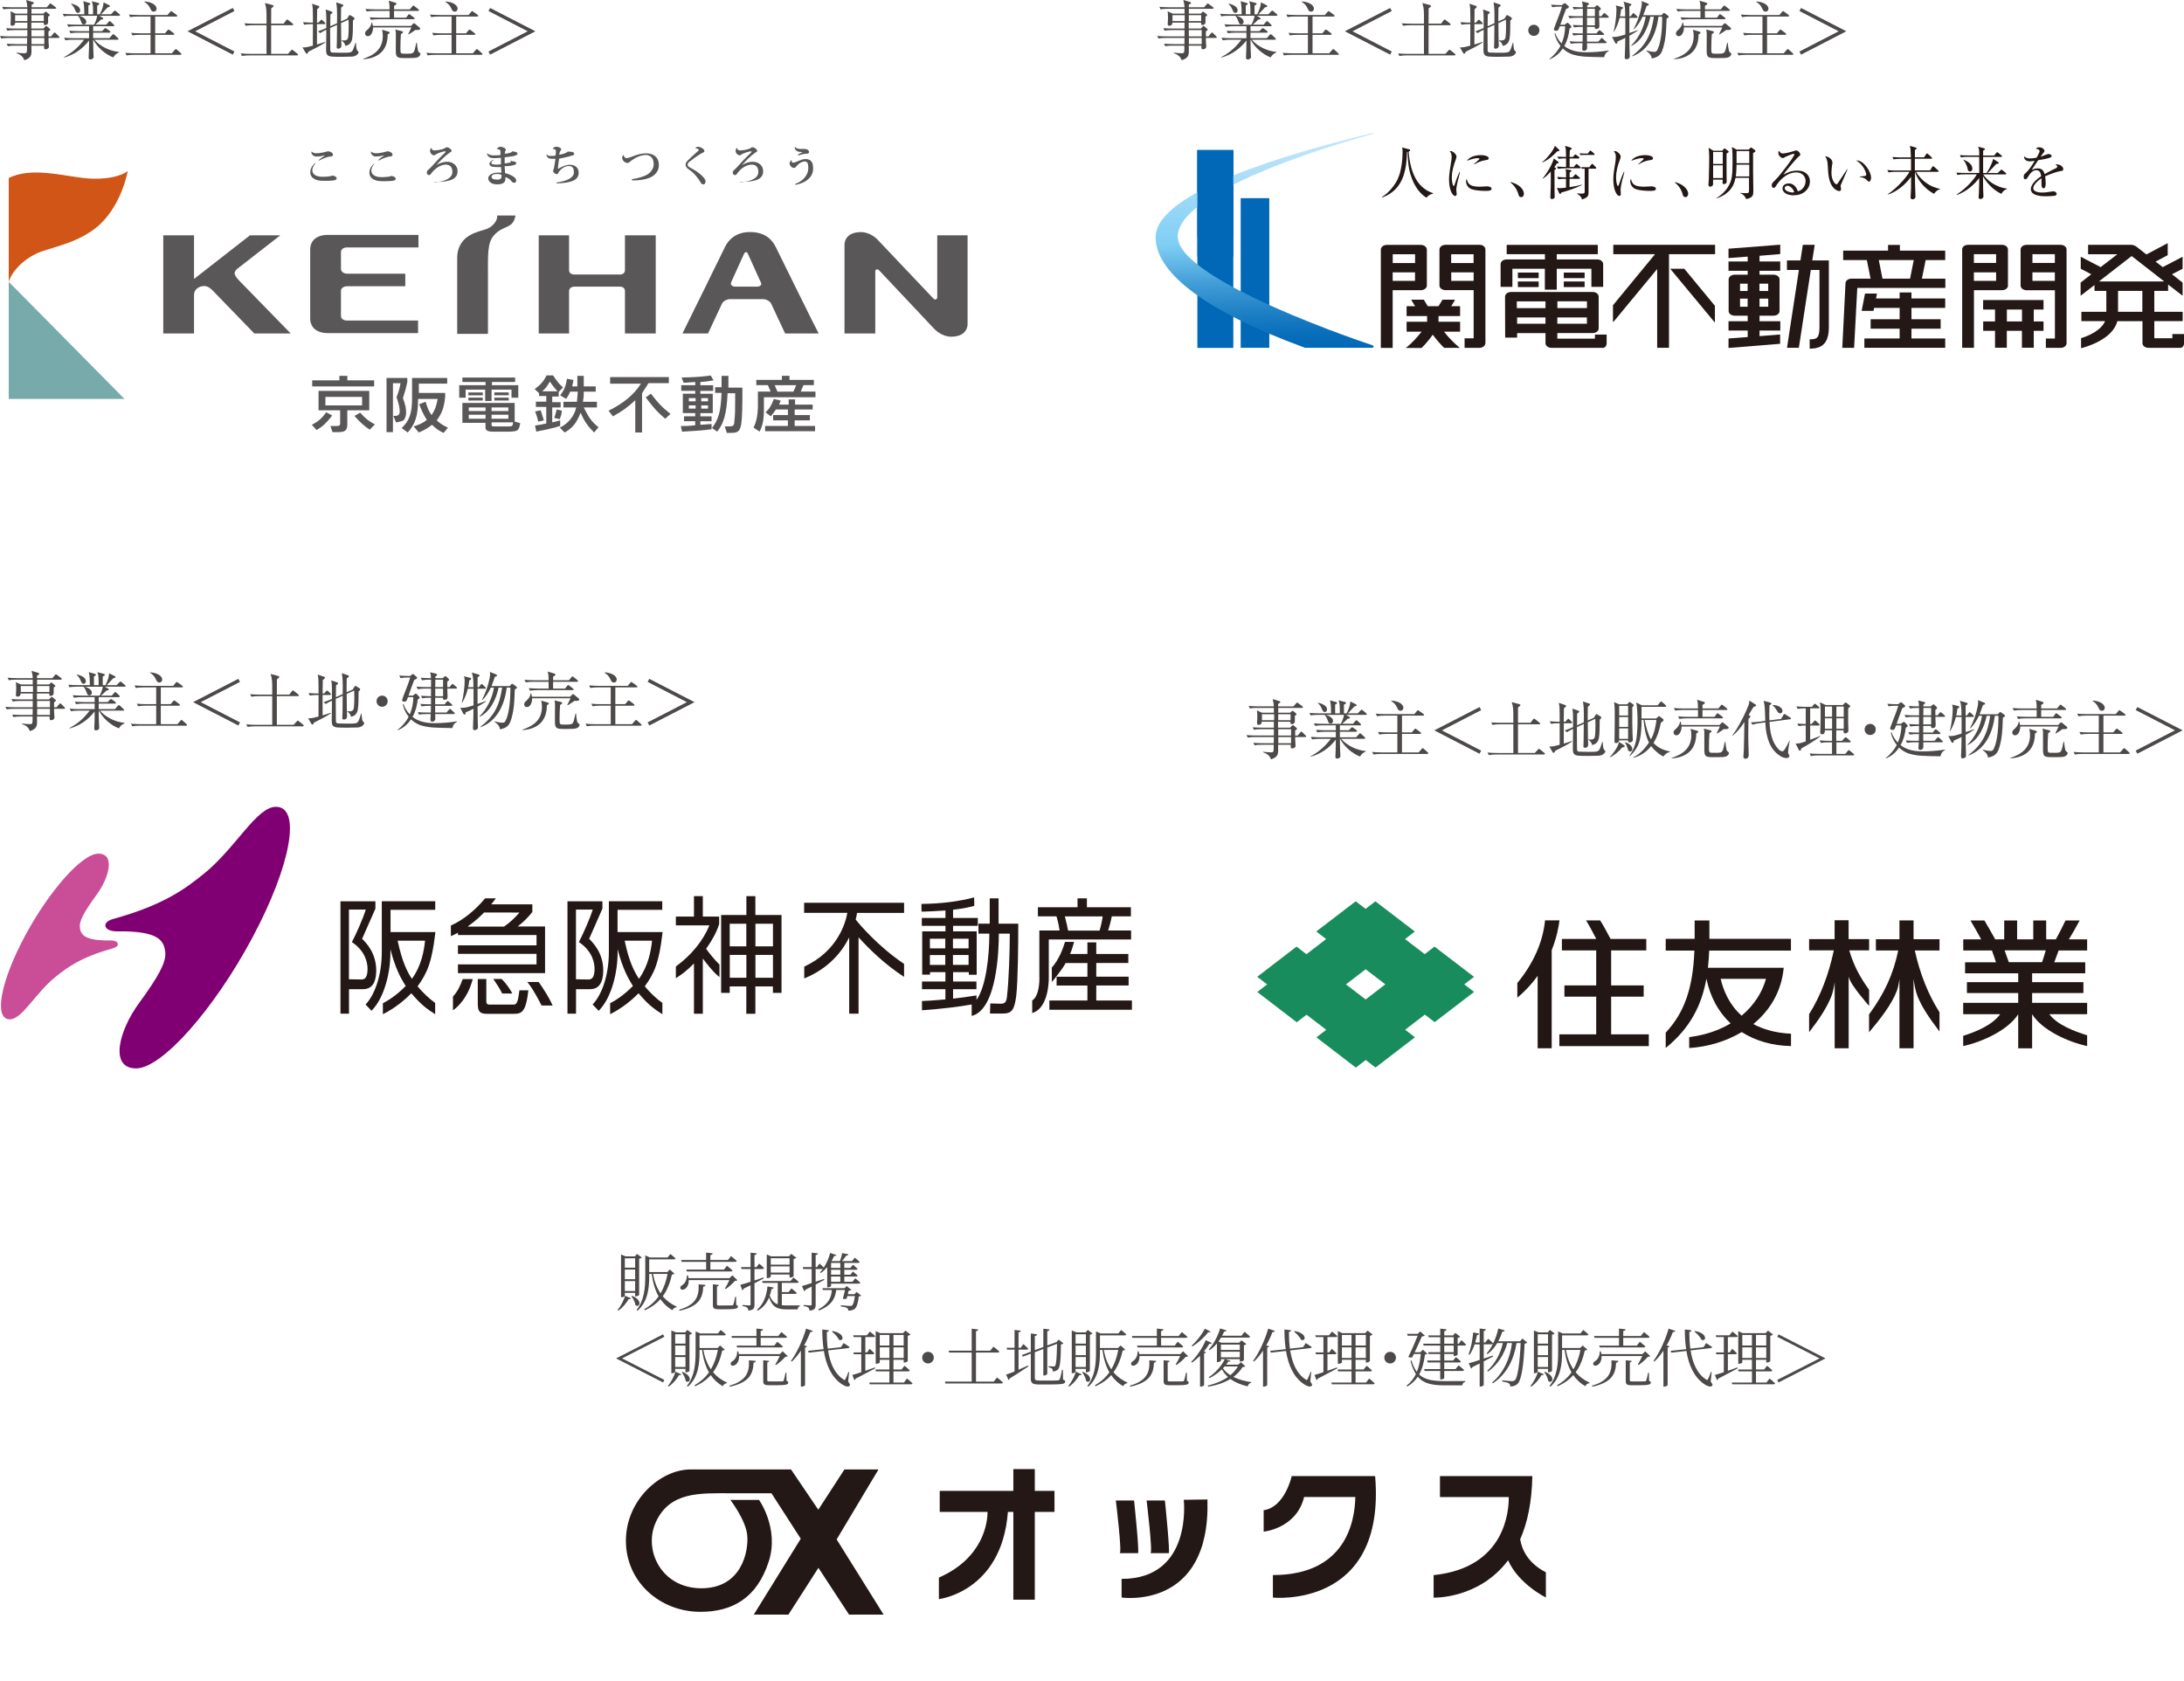 <?xml version="1.0" encoding="UTF-8"?>
<svg id="_レイヤー_2" data-name="レイヤー_2" xmlns="http://www.w3.org/2000/svg" xmlns:xlink="http://www.w3.org/1999/xlink" viewBox="0 0 344.99 265.51">
  <defs>
    <style>
      .cls-1 {
        fill: none;
      }

      .cls-2 {
        fill: #800073;
      }

      .cls-3 {
        fill: #d05516;
      }

      .cls-4 {
        fill: #c94e97;
      }

      .cls-5 {
        fill: url(#linear-gradient);
      }

      .cls-6 {
        fill: #77aaab;
      }

      .cls-7 {
        fill: #4c4948;
      }

      .cls-8 {
        clip-path: url(#clippath-1);
      }

      .cls-9 {
        fill: #231815;
      }

      .cls-10 {
        fill: #0068b7;
      }

      .cls-11 {
        fill: #595758;
      }

      .cls-12 {
        fill: #0081cc;
      }

      .cls-13 {
        fill: #221714;
      }

      .cls-14 {
        fill: #188c5d;
      }

      .cls-15 {
        clip-path: url(#clippath);
      }
    </style>
    <clipPath id="clippath">
      <rect class="cls-1" x="196.07" y="136.43" width="136.34" height="38.31"/>
    </clipPath>
    <linearGradient id="linear-gradient" x1="199.53" y1="21.47" x2="200.41" y2="55.36" gradientUnits="userSpaceOnUse">
      <stop offset="0" stop-color="#c7e8fa"/>
      <stop offset=".5" stop-color="#7ecef4"/>
      <stop offset=".53" stop-color="#74c6ef"/>
      <stop offset=".68" stop-color="#429dd7"/>
      <stop offset=".82" stop-color="#1e80c5"/>
      <stop offset=".93" stop-color="#086eba"/>
      <stop offset="1" stop-color="#0068b7"/>
    </linearGradient>
    <clipPath id="clippath-1">
      <rect class="cls-1" x="95.06" y="213.45" width="154.41" height="52.06"/>
    </clipPath>
  </defs>
  <g id="_製作レイヤー" data-name="製作レイヤー">
    <g>
      <g>
        <path class="cls-7" d="M8.27,107.11l.41-.48c.07-.08.11-.12.15-.12s.07.01.19.1l.64.48s.1.09.1.15c0,.09-.08.11-.15.11h-3.75c0,.25,0,.51-.01.76h1.89l.22-.21s.1-.1.14-.1c.05,0,.09.03.14.07l.42.34s.09.08.09.14c0,.1-.19.2-.27.23,0,.28,0,.72,0,.88,0,.34-.29.46-.47.46-.16,0-.23-.1-.23-.25,0-.04,0-.09.01-.14h-1.96v.3c0,.21,0,.43,0,.64h1.91l.28-.3s.12-.11.16-.11c.03,0,.08.03.16.1l.4.34c.06.05.09.09.09.15,0,.07-.15.18-.29.27v.79h.41l.4-.49c.08-.09.12-.13.15-.13.06,0,.14.07.18.11l.49.49c.06.06.1.11.1.15,0,.09-.08.11-.15.11h-1.58c0,.29,0,.55.02.75.03.26.04.47.04.62,0,.29-.3.43-.51.43-.19,0-.25-.1-.25-.28,0-.09,0-.21,0-.3h-2c.01.27.01.55.01.82,0,.39-.01.73-.29,1.02-.25.25-.52.37-.85.46-.2-.65-.66-.89-1.25-1.12v-.07c.44.05.93.09,1.22.09.33,0,.42-.02.45-.34.02-.18.02-.48.02-.86h-1.85c-.39,0-.79.01-1.17.09l-.2-.4c.51.04,1.02.07,1.54.07h1.68l.02-.98h-2.94c-.39,0-.8.02-1.18.09l-.2-.4c.51.05,1.03.07,1.54.07h2.78v-1h-1.97c-.37,0-.82.02-1.18.1l-.2-.4c.51.04,1.03.06,1.54.06h1.81v-.94h-1.93c0,.17,0,.21-.04.28-.08.14-.28.22-.44.22-.13,0-.25-.07-.25-.22,0-.04,0-.23.02-.36.02-.15.03-.4.03-.64,0-.72-.02-.83-.07-1.07l.8.37h1.88v-.76h-2.6c-.39,0-.79.01-1.18.09l-.19-.4c.51.04,1.02.07,1.53.07h2.44c0-.34-.09-.82-.19-1.15l1.06.32c.09.03.16.08.16.14,0,.11-.16.2-.35.28-.01.13-.01.27-.01.41h2.4ZM5.21,108.35h-1.93v.94h1.93v-.94ZM5.86,109.29h1.95v-.94h-1.95v.94ZM5.86,111.71h2.03v-1h-2.03v1ZM5.88,112.93h2.01v-.98h-2.02v.98Z"/>
        <path class="cls-7" d="M15.17,115.36c-.21,0-.28-.1-.28-.31,0-.18.06-1.16.06-1.58,0-.29,0-.73,0-1.11-.98,1.3-2.4,2.29-3.97,2.7l-.02-.06c1.35-.72,2.28-1.54,3.2-2.76h-1.77c-.37,0-.82.02-1.18.09l-.2-.4c.51.05,1.03.07,1.54.07h2.4v-.87h-1.75c-.39,0-.79.02-1.18.09l-.2-.4c.51.04,1.03.07,1.54.07h1.59v-.78h-2.1c-.36,0-.81.02-1.17.09l-.2-.4c.51.05,1.02.07,1.54.07h2.72c.2-.36.45-1.01.5-1.41h-2.84c.43.14,1.11.43,1.11.97,0,.23-.17.4-.39.4-.27,0-.33-.18-.43-.45-.12-.33-.25-.65-.49-.92h-1.04c-.39,0-.79.01-1.18.09l-.19-.4c.51.04,1.02.07,1.53.07h1.88c-.02-.69,0-1.39-.17-2.06l.97.28c.08.02.14.06.14.15,0,.1-.1.17-.3.24v1.39h.74v-.4c0-1.01-.05-1.3-.21-1.66l1.02.27c.08.02.17.05.17.15,0,.14-.22.22-.33.26v1.38h.43c.17-.33.46-1.04.52-1.4.03-.17.05-.31.05-.48l.89.45c.08.04.12.08.12.14,0,.15-.24.18-.35.19-.34.37-.68.74-1.04,1.1h1.57l.43-.45c.09-.1.13-.13.17-.13.06,0,.14.07.19.11l.52.44s.11.09.11.16c0,.09-.08.11-.16.11h-3.11l.52.31c.05.03.1.08.1.14,0,.14-.27.15-.37.15-.21.24-.63.61-.88.81h1.71l.39-.44c.05-.06.1-.12.16-.12s.14.06.18.1l.46.44s.09.09.09.15c0,.09-.07.11-.15.11h-3.19c0,.26,0,.52,0,.78h1.41l.35-.36c.05-.05.12-.12.17-.12.06,0,.23.12.31.18l.37.27s.11.09.11.16c0,.09-.08.11-.15.11h-2.57v.87h2.57l.45-.51c.07-.08.12-.12.17-.12.06,0,.13.06.17.1l.55.51s.1.09.1.15c0,.1-.08.11-.16.11h-3.65c.9,1.07,2.52,1.83,3.9,1.93v.06c-.41.2-.69.39-.91.81-1.27-.48-2.53-1.6-3.16-2.8h-.03c.01.43.01.86.02,1.28,0,.39.06,1.39.06,1.43,0,.28-.27.41-.52.41ZM13.56,107.6c0,.21-.13.4-.36.4s-.34-.22-.42-.41c-.17-.42-.31-.69-.66-.99l.04-.07c.51.13,1.4.41,1.4,1.07Z"/>
        <path class="cls-7" d="M25.4,111.22h1.55l.4-.47c.05-.06.1-.13.16-.13s.18.1.23.14l.58.44c.05.04.1.09.1.15,0,.09-.08.11-.15.11h-2.87v2.92h2.63l.47-.54c.06-.07.12-.13.16-.13.07,0,.17.09.26.17l.53.48c.06.05.1.09.1.15,0,.09-.08.11-.15.11h-7.33c-.4,0-.79.02-1.18.09l-.2-.4c.51.04,1.03.07,1.54.07h2.44v-2.92h-1.68c-.39,0-.8.02-1.18.09l-.2-.4c.51.05,1.03.07,1.54.07h1.52v-2.65h-2.04c-.39,0-.79.02-1.18.09l-.19-.4c.51.04,1.02.07,1.53.07h4.56l.41-.49c.06-.07.11-.13.16-.13.04,0,.1.04.19.11l.6.43c.11.08.18.15.18.21,0,.09-.08.11-.15.11h-3.34v2.65ZM25.12,106.59c.24.16.5.41.5.72,0,.28-.17.49-.45.49-.32,0-.43-.24-.56-.54-.2-.44-.5-.76-.91-1v-.07c.47.03,1.02.14,1.42.4Z"/>
        <path class="cls-7" d="M37.65,107.22l.26.48-6.2,3.2,6.2,3.2-.26.49-7.15-3.69,7.15-3.68Z"/>
        <path class="cls-7" d="M39.11,114.81l-.2-.4c.51.04,1.03.07,1.54.07h2.55c0-.22,0-.44,0-.65v-3.88h-2.11c-.39,0-.8.02-1.18.09l-.2-.39c.51.04,1.03.06,1.54.06h1.95v-1.05c0-.92,0-1.42-.25-2.21l1.21.32c.07.02.16.06.16.15,0,.07-.09.14-.21.24-.05.04-.13.1-.17.13-.01.81-.01,1.61-.01,2.42h1.97l.41-.54s.09-.12.15-.12.14.07.19.11l.67.53c.05.04.1.09.1.16,0,.09-.08.1-.16.1h-3.33c0,.69,0,1.38,0,2.06v2.47h2.65l.5-.54c.07-.08.1-.12.15-.12.06,0,.14.07.19.11l.66.53c.05.04.1.08.1.15,0,.09-.08.11-.15.11h-7.52c-.37,0-.82.02-1.18.09Z"/>
        <path class="cls-7" d="M51.2,109.53l.3-.33c.08-.09.12-.13.17-.13.06,0,.13.07.17.11l.35.33s.09.09.09.15c0,.09-.08.11-.15.11h-1.17v3.22c.43-.13.86-.26,1.27-.41l.04.08c-.55.41-2.01,1.15-2.67,1.47-.08.2-.14.32-.25.32-.07,0-.12-.05-.16-.12l-.52-.89c.07.01.15.01.22.01.4,0,1.02-.17,1.42-.28,0-1.13.01-2.27.01-3.4h-.2c-.39,0-.79.02-1.18.09l-.19-.4c.51.04.98.07,1.44.07h.13v-.93c0-.76-.01-1.65-.14-2.05l1.01.34c.08.03.14.07.14.15,0,.13-.23.29-.34.36-.02.71-.02,1.42-.03,2.13h.24ZM54.13,109.62c0-.38.01-.39.01-1.16,0-.71-.01-1.42-.15-2.13l.96.32c.08.03.17.07.17.15,0,.09-.12.19-.35.37,0,.5-.02.99-.02,1.49v.68l.97-.43.24-.4c.05-.08.1-.17.16-.17.05,0,.11.02.2.08l.47.29c.06.04.1.09.1.16,0,.11-.09.21-.25.35,0,.95,0,2.26-.12,2.87-.15.77-.57,1-1.07,1.13-.07-.38-.29-.63-.6-.84v-.05c.1.01.21.02.31.02.4-.01.55-.05.67-.31.14-.29.14-1.61.14-2,0-.32,0-.65-.02-.97l-1.19.54c0,.86.02,1.8.03,2.58,0,.3.03.72.03.96,0,.36-.26.5-.51.5-.18,0-.24-.09-.24-.26,0-.15.02-.47.03-.72.02-.68.02-1.86.03-2.78l-1.09.49c0,.13,0,.26,0,.4,0,.36.02,3,.02,3.15,0,.17.1.3.31.33.16.02,1.48.03,1.82.03.94,0,1.22-.02,1.42-.39.15-.28.31-.78.43-1.19h.07c.01.24.04.67.1.94.05.21.1.3.24.41.05.04.08.08.08.13,0,.27-.4.68-1.07.71-.49.02-.99.03-1.54.03-.5,0-1.35,0-1.69-.04-.71-.08-.83-.43-.83-1.01,0-.82.02-1.77.03-2.58,0-.22,0-.43,0-.64-.32.14-.68.33-.97.53l-.34-.28c.44-.15.88-.33,1.31-.52v-1.5c0-.58,0-.85-.11-1.43l.93.32c.06.02.15.06.15.14,0,.1-.08.17-.32.33-.02.62,0,1.24-.02,1.86l1.09-.49Z"/>
        <path class="cls-7" d="M61.24,110.75c0,.49-.39.88-.88.88s-.88-.39-.88-.88.39-.88.88-.88.88.39.88.88Z"/>
        <path class="cls-7" d="M64.24,110.63c-.08.14-.19.19-.37.19-.15,0-.36-.04-.36-.23,0-.12.61-1.66.7-1.9.17-.45.47-1.23.59-1.68h-.36c-.38,0-.8.02-1.18.09l-.19-.4c.51.04,1.02.07,1.53.07h.18l.28-.22c.06-.05.13-.09.18-.09.04,0,.1.05.16.1l.39.33s.1.11.1.18c0,.12-.26.24-.46.32-.32.82-.61,1.65-.9,2.48h.68l.27-.21c.1-.08.15-.1.19-.1s.11.03.18.1l.32.33c.06.06.12.15.12.22,0,.08-.12.16-.31.27-.1.97-.34,1.9-.82,2.75.97.78,2.27.99,3.48.99,1.11,0,2.43-.1,3.52-.29l.02.08c-.43.22-.62.49-.72.98-.99-.01-2-.03-2.96-.08-.7-.04-1.71-.19-2.35-.47-.46-.21-.86-.47-1.23-.83-.58.85-1.12,1.27-2.04,1.73l-.06-.06c.75-.65,1.28-1.19,1.73-2.08-.47-.59-.75-1.2-.93-1.93l.1-.08c.21.61.56,1.17,1.01,1.64.37-.86.56-1.79.56-2.72h-.84c-.09.23-.15.41-.21.52ZM70.19,106.88c.1-.08.13-.09.16-.09.06,0,.14.06.18.1l.28.27c.1.1.13.15.13.2,0,.07-.05.13-.28.28-.01.1-.01.17-.01.27,0,.2,0,.41.01.61h.36l.29-.37c.06-.08.11-.12.17-.12.05,0,.12.05.18.1l.43.37s.1.1.1.15c0,.09-.08.11-.15.11h-1.38c.02.42.04,1.01.04,1.26s-.03.5-.48.51c-.17,0-.25-.06-.25-.23v-.1h-1.23v1.04h1.5l.31-.39s.1-.12.16-.12.14.07.19.11l.45.38c.06.05.1.11.1.16,0,.08-.08.1-.15.1h-2.56v1.06h1.79l.38-.44c.07-.08.12-.13.17-.13.06,0,.14.07.18.11l.47.44c.07.06.1.12.1.16,0,.08-.08.1-.15.1h-2.93c0,.25.01.5.01.75,0,.3-.26.45-.45.45-.27,0-.32-.12-.32-.29,0-.02.05-.77.05-.91h-.68c-.36,0-.81.02-1.17.09l-.2-.39c.51.04,1.02.06,1.54.06h.52c0-.35.02-.7.02-1.06h-.3c-.39,0-.79.02-1.17.09l-.2-.39c.51.04,1.02.06,1.53.06h.15v-1.04h-.2c-.37,0-.82.02-1.18.09l-.2-.39c.49.03,1.13.06,1.39.06h.19v-1.2s-.92,0-.92,0c-.39,0-.79.02-1.17.09l-.2-.4c.51.05,1.02.07,1.53.07h.77v-1.17h-.25c-.39,0-.79.02-1.18.09l-.19-.4c.51.05,1.02.07,1.53.07h.07c0-.42,0-.59-.15-.93l.96.23c.1.02.17.07.17.17,0,.08-.13.18-.28.26v.27h1.16l.26-.23ZM69.99,108.76h-1.24v1.2s1.24,0,1.24,0v-1.2ZM69.99,107.35h-1.22l-.02,1.17h1.24v-1.17Z"/>
        <path class="cls-7" d="M74.78,108.54c0-.72.01-1.75-.27-2.32l1.1.32c.06.02.15.08.15.14,0,.11-.16.2-.32.29,0,.51,0,1.04,0,1.57h.2l.28-.38c.08-.11.12-.13.16-.13.05,0,.13.07.17.11l.4.38s.09.09.09.15c0,.09-.08.11-.15.11h-1.15v2.4c.43-.15.88-.29,1.31-.46l.03.07c-.43.3-.88.56-1.34.81,0,.58,0,1.37.02,2,.02.52.04.98.04,1.26,0,.35-.32.46-.52.46-.18,0-.27-.09-.27-.28,0-.16,0-.32.02-.48.05-.87.05-1.75.06-2.62-.4.21-.81.41-1.23.57,0,.19-.03.35-.19.35-.1,0-.16-.09-.2-.17l-.47-.9c.11,0,.22.01.32.01.6,0,1.21-.22,1.78-.39v-2.63h-.9c-.19.78-.48,1.51-.89,2.21l-.06-.02c.26-1.02.45-2.43.45-3.47,0-.27-.02-.43-.1-.68l.96.23c.09.02.17.05.17.15,0,.15-.18.22-.3.26-.03.36-.09.72-.17,1.08h.83ZM80.51,108.36l.24-.25c.07-.07.1-.11.16-.11.03,0,.09.03.17.09l.47.35c.08.06.11.09.11.14,0,.15-.23.26-.34.31-.04,1.09-.07,2.36-.26,3.42-.11.6-.33,1.63-.67,2.11-.37.5-.83.66-1.41.77-.09-.58-.4-.85-.85-1.18l.03-.07c.38.11.83.21,1.22.21.26,0,.36-.08.49-.33.57-1.07.75-3.41.75-4.64,0-.2,0-.39,0-.58h-.57c-.35,2.66-1.47,5.26-4.14,6.26l-.03-.07c2.24-1.68,3.04-3.47,3.44-6.19h-.56c-.34,1.73-1.31,3.82-2.99,4.61l-.03-.06c1.21-1.2,2.01-2.87,2.29-4.55h-.5c-.33.73-.77,1.43-1.35,1.99l-.05-.05c.56-1.05,1-2.29,1.22-3.47.03-.18.07-.42.07-.61,0-.13-.02-.22-.05-.34l1,.4c.1.04.15.1.15.16,0,.11-.13.16-.35.22-.16.49-.34.98-.53,1.46h2.88Z"/>
        <path class="cls-7" d="M86.49,110.95c.11.03.2.07.2.16,0,.12-.14.2-.31.28,0,.95-.21,1.93-.85,2.66-.73.84-1.94,1.23-3.03,1.26v-.06c1.81-.59,3.11-1.57,3.11-3.63,0-.34-.04-.62-.12-.96l1,.29ZM90.06,110.05l.31-.32c.05-.05.09-.1.16-.1.06,0,.11.05.17.1l.7.58c.05.04.11.11.11.18,0,.2-.38.21-.52.21-.09,0-.17,0-.25-.01-.28.21-.77.54-1.07.71l-.06-.05c.11-.19.41-.84.51-1.06h-6.06v.09c0,.47-.25,1.3-.83,1.3-.25,0-.43-.19-.43-.44,0-.27.17-.41.36-.57.36-.32.6-.68.67-1.16h.07c.06.18.1.35.13.54h6.03ZM89.87,107.44l.4-.48s.09-.12.15-.12c.07,0,.14.06.19.1l.6.48s.1.09.1.15c0,.09-.07.11-.15.11h-3.79v.07c0,.34,0,.67,0,1.01h1.9l.32-.44s.09-.12.15-.12c.05,0,.1.03.19.1l.58.44s.1.09.1.15c0,.09-.08.11-.16.11h-5.56c-.39,0-.79.02-1.17.09l-.2-.4c.51.04,1.02.07,1.54.07h1.6v-1.08h-2.43c-.39,0-.79.02-1.18.09l-.2-.4c.51.04,1.03.07,1.54.07h2.27c0-.49,0-.9-.15-1.37l1.09.33c.07.02.14.05.14.14,0,.16-.25.28-.37.33v.57h2.49ZM88.58,110.87c.09.02.22.06.22.17s-.14.2-.33.3c-.06.71-.08,1.57-.08,2.29,0,.78.05.81.58.81h.54c.54,0,.84-.01,1.01-.3.12-.21.19-.51.38-1.43h.09c.04.42.08.84.18,1.25.04.15.08.21.21.3.09.06.17.12.17.24,0,.21-.26.44-.44.51-.29.12-.9.12-1.48.12h-.67c-1.23,0-1.3-.22-1.3-1.33,0-.68.01-1.36.01-2.04,0-.36.03-.8-.09-1.14l1,.25Z"/>
        <path class="cls-7" d="M97.2,111.22h1.55l.4-.47c.05-.06.1-.13.16-.13s.18.1.23.14l.58.44c.05.04.1.09.1.15,0,.09-.08.11-.15.11h-2.87v2.92h2.63l.47-.54c.06-.07.12-.13.16-.13.07,0,.17.09.26.17l.53.48c.06.05.1.09.1.15,0,.09-.08.11-.15.11h-7.33c-.4,0-.79.02-1.18.09l-.2-.4c.51.04,1.03.07,1.54.07h2.44v-2.92h-1.68c-.39,0-.8.02-1.18.09l-.2-.4c.51.05,1.03.07,1.54.07h1.52v-2.65h-2.04c-.39,0-.79.02-1.18.09l-.19-.4c.51.04,1.02.07,1.53.07h4.56l.41-.49c.06-.07.11-.13.16-.13.04,0,.1.04.19.11l.6.43c.11.08.18.15.18.21,0,.09-.08.11-.15.11h-3.34v2.65ZM96.92,106.59c.24.16.5.41.5.72,0,.28-.17.49-.45.49-.32,0-.43-.24-.56-.54-.2-.44-.5-.76-.91-1v-.07c.47.03,1.02.14,1.42.4Z"/>
        <path class="cls-7" d="M102.56,114.59l-.26-.49,6.2-3.2-6.2-3.2.26-.48,7.15,3.68-7.15,3.69Z"/>
      </g>
      <g>
        <g>
          <path class="cls-4" d="M17.85,149.78c-5.18,1.43-7.3,3.09-9.03,4.47-3.23,2.58-5.31,6.75-7.27,6.75-2.56,0-1.51-5.86,2.35-13.09,3.86-7.22,9.07-13.09,11.64-13.08,2.73.01,1.66,3.85-.27,6.48-1.99,2.73-2.74,4.12-2.66,5.09.11,1.37.91,2.18,4.86,2.14,1.31-.02,1.59.9.38,1.23Z"/>
          <path class="cls-2" d="M18.44,147.1c6.24-.07,7.49,1.2,7.67,3.37.13,1.54-1.06,3.74-4.2,8.04-3.04,4.16-4.74,10.21-.42,10.24,4.05.02,12.28-9.25,18.38-20.66,6.1-11.42,7.77-20.66,3.72-20.66-3.09,0-6.39,6.59-11.48,10.65-2.73,2.18-6.07,4.81-14.25,7.07-1.92.53-1.47,1.97.6,1.95Z"/>
        </g>
        <g>
          <path class="cls-9" d="M113.63,152.33c-.85-.81-1.8-2.07-2.09-2.47,1.03-1.46,1.68-2.7,2.06-3.9,0-.03,0-.88,0-1.15v-.04h-2.58v-3.23h-1.4v3.23h-2.86v1.39h5.3c-.99,2.41-2.86,4.71-5.28,6.48l-.02.02v1.84l.29-.19c.63-.4,1.42-.97,2.57-2.14v7.94h1.4v-8.72c.52.73,1.54,2,2.31,2.67l.29.24.03.02v-1.99s-.02-.02-.02-.02Z"/>
          <path class="cls-9" d="M119.33,141.54h-1.43v2.98h-3.99v12.3h1.36v-1.02h2.62v4.32h1.43v-4.32h2.77v1.02h1.36v-12.3h-4.13v-2.98ZM115.27,145.9h2.62v3.57h-2.62v-3.57ZM117.9,154.43h-2.62v-3.61h2.62v3.61ZM122.1,154.43h-2.77v-3.61h2.77v3.61ZM119.33,145.9h2.77v3.57h-2.77v-3.57Z"/>
          <path class="cls-9" d="M58.89,155.51h0c.35-.5.54-1.24.54-2.21,0-2.76-1.55-4.34-2.23-5.02.2-.42,1.78-4.03,2.1-4.76h0s0-1.14,0-1.14v-.02h-5.52v17.74h1.35v-3.86h2.06c.57,0,1.23-.08,1.7-.73M55.14,143.66h2.65c-.43,1.35-1.53,3.86-2.12,4.97l-.09.16.14.1c2.04,1.43,2.34,3.23,2.34,4.17,0,.7-.13,1.19-.39,1.44-.14.13-.33.2-.55.2-.02,0-.04,0-.05,0h-.08c-.31-.01-1.47-.02-1.87-.03v-11.01Z"/>
          <path class="cls-9" d="M68.78,147.21h-7.09v-3.51h7.06v-1.35h-8.44v7.93c0,4.18-1.31,7.04-2.53,8.34l-.04.03.94.99h0s.04-.03.04-.03c2.04-2.09,2.95-6.09,2.95-9.14,0,0,0-.24,0-.54.77,2.98,1.61,4.55,2.42,5.79-1.06,1.1-2.33,2.07-3.58,2.72h-.03s0,1.71,0,1.71v.03l.29-.14c1.53-.81,2.98-1.9,4.2-3.16.98,1.11,1.82,2.08,3.48,3.12l.29.19v-1.77s0-.03,0-.03h-.02c-.89-.63-1.87-1.55-2.76-2.6,1.52-2.12,2.25-3.75,2.79-8.37l.03-.22ZM67.14,148.58c-.16,1.59-.56,3.92-2.07,6.02-.73-1.09-1.51-2.58-2.26-6.02h4.33Z"/>
          <path class="cls-9" d="M94.75,155.51h0c.35-.5.54-1.24.54-2.21,0-2.77-1.56-4.34-2.23-5.02.21-.44,2.02-4.59,2.1-4.77v-1.13s0-.02,0-.02h-5.52v17.74h1.35v-3.86h2.06c.58,0,1.23-.08,1.7-.73M90.99,143.66h2.65c-.43,1.34-1.52,3.85-2.12,4.97l-.08.16.14.1c2.04,1.43,2.34,3.23,2.34,4.17,0,.7-.13,1.19-.39,1.44-.14.13-.32.2-.55.2-.02,0-.04,0-.05,0h-.42c-.47-.01-1.22-.03-1.53-.03v-11.01Z"/>
          <path class="cls-9" d="M104.63,147.21h-7.08v-3.51h7.06v-1.35h-8.43v7.93c0,4.18-1.31,7.04-2.54,8.34l-.03.03.92.96.04.04.04-.04c2.04-2.09,2.95-6.09,2.95-9.14v-.55c.77,2.98,1.62,4.55,2.42,5.8-1.06,1.1-2.33,2.07-3.57,2.72h-.03s0,1.71,0,1.71v.03l.28-.14c1.53-.81,2.98-1.9,4.2-3.16.97,1.11,1.83,2.08,3.48,3.12l.29.19v-1.77s0-.03,0-.03h-.02c-.9-.63-1.87-1.55-2.76-2.6,1.53-2.11,2.25-3.75,2.79-8.37l.02-.22ZM103,148.58c-.17,1.59-.57,3.92-2.07,6.02-1.24-1.86-1.82-3.99-2.26-6.02h4.33Z"/>
          <path class="cls-9" d="M71.79,147.6h0c.07-.03.34-.17.55-.28v.36h12.41v1.63h-12.41v1.34h12.41v1.67h-12.41v1.38h13.76v-7.37h-4.32c.86-.66,1.75-1.55,2.3-2.28h.01v-1.22h-6.49c.22-.27.66-.85.66-.85l.06-.09h-1.69s-.04.05-.04.05c-1.64,1.93-3.41,3.34-5.26,4.19l-.11.03v1.7l.55-.25h0ZM73.86,146.35c1.24-.87,2.08-1.69,2.61-2.23h1.16c1.46,0,3.83.01,4.42.01-.69.83-1.6,1.65-2.43,2.22h-2.94c-1.17,0-2.35,0-2.82,0"/>
          <path class="cls-9" d="M82.04,156.45c-.26,2.22-.51,2.22-1.04,2.22h-3.77c-.13,0-.41-.05-.41-.52v-3.52h-1.35v3.97c0,1.43.61,1.53,1.61,1.53h4.01c1.27,0,1.96-.16,2.37-3.66v-.06s-1.41,0-1.41,0v.05Z"/>
          <path class="cls-9" d="M73.05,154.73c-.43,1.17-.76,1.84-1.5,2.67v.02s0,2.05,0,2.05v.1l.45-.34c1.75-1.55,2.35-3.51,2.55-4.15,0,0,0,0,.11-.37l.02-.07h-1.58l-.03.09Z"/>
          <path class="cls-9" d="M87.2,158.61c-.36-.83-1.28-2.36-2.1-3.49l-.02-.02h-1.79l.19.23c.8,1.03,1.76,2.87,2.03,3.41l.05.07h1.73l-.08-.2h0Z"/>
          <path class="cls-9" d="M79.25,154.64l-.02-.02h-1.27s-.04,0-.04,0l.16.23c.32.46.84,1.27,1.24,2.04l.02.03h1.58l-.11-.22c-.16-.28-.73-1.27-1.58-2.08"/>
          <path class="cls-9" d="M173.17,158.01v-2.36h5.11v-1.39h-5.11v-2.16h5.06v-1.43h-5.06v-1.83h-1.4v1.83h-2.73c.29-.69.47-1.35.63-1.9h-1.44c-.28.91-.89,2.73-2.09,4.06l.02,2.27c.36-.43,1.65-2.01,2.17-2.99h3.44v2.16h-4.87v1.39h4.87v2.36h-6.01v1.47h13.04v-1.47h-5.62Z"/>
          <path class="cls-9" d="M157.73,141.89h-1.39v4h-1.78v1.57h1.72c0,3.59-.55,8.45-2.03,10.46v-.07s0,.01,0,.02v-.65h-.01s0,0,0,0c-1.13.18-2.5.39-3.69.51v-1.49h3.69v-1.22h-3.69v-1.48h2.49v.42h1.24v-.42h0v-6.44h-3.73v-.87h3.91v-1.24h-3.91v-1.3c1.81-.21,2.72-.45,3.35-.61l-.02-1.34c-2.4.63-5.08.99-8.33,1.03l.02,1.22c.67-.02,1.69-.04,3.78-.18v1.18h-3.74v1.24h3.74v.87h-3.68v6.44h0v.4h1.24v-.4h2.43v1.48h-3.7v1.22h3.7v1.61c-1.84.17-2.97.23-3.7.26v1.46c2.45-.16,6.04-.57,7.85-.92h0v1.81h0c4-.99,4.29-10.4,4.29-13h1.73c0,2.65-.14,7.42-.45,9.97-.08.78-.29,1.11-.96,1.1l-1.67-.04-.05,1.59h2.05c1.36,0,1.82-.53,2.1-2.81.28-2.33.32-8.67.32-11.38h-3.11v-4ZM150.53,148.26h2.47v1.53h-2.47v-1.53ZM150.53,150.84h2.47v1.55h-2.47v-1.55ZM149.32,152.4h-2.43v-1.55h2.43v1.55ZM149.32,149.79h-2.43v-1.53h2.43v1.53Z"/>
          <path class="cls-9" d="M165.66,148.38h.18s12.83,0,12.83,0v-1.41h-3.63c.08-.27.39-1.21.58-2.24h3.02v-1.44h-6.95v-1.4h-1.48v1.4h-6.26v1.44h2.93c.27.82.48,2.04.49,2.24h-3.15v.02l-.04-.02v7.2c.05.92-.06,3.19-1.13,3.84v1.99c2.69-.79,2.64-5.41,2.62-5.87v-5.75ZM174.18,144.74c-.1.75-.27,1.53-.49,2.24h-4.97c-.12-.65-.21-1.02-.51-2.24h5.98Z"/>
          <path class="cls-9" d="M127.03,144.18h6.82c-.29,1.62-1.56,6.06-6.81,8.49v1.87c3.88-1.59,5.97-4.21,7.1-6.48v12.04h1.48v-12.05c1.59,1.75,4.15,4.29,7.19,6.24v-2.05c-4.24-2.84-7.26-6.51-7.64-6.99.1-.43.17-.79.21-1.06h7.43v-1.6h-15.79v1.6Z"/>
        </g>
      </g>
    </g>
    <g>
      <g>
        <polygon class="cls-6" points="19.67 63.01 1.38 63.01 1.38 44.51 19.67 63.01"/>
        <path class="cls-3" d="M20.18,27.02c-1.77,1.28-5.11,1.34-7.07,1.09-3.97-.51-8.33-1.66-11.73,0v16.4c.57-1.85,2.71-3.96,5.36-4.85,2.71-.89,5.05-1.4,7.57-3.06,4.42-2.87,5.68-8.61,5.87-9.57"/>
        <path class="cls-11" d="M81.43,34.04c-.38,2.17-1.89,1.47-3.34,3.06-1.14,1.21-1.01,3-1.01,7.02v8.61h-4.86v-11.93c0-3.89,3.66-4.21,4.73-4.66,1.51-.7,1.64-1.85,1.58-2.04v-.06h2.9Z"/>
        <path class="cls-11" d="M53.86,39.78c0-.38.38-.7.95-.7h11.29v-1.98h-14.32c-1.89,0-2.78,1.02-2.78,2.3v10.91c0,1.28.88,2.3,2.78,2.3h14.26v-1.98h-11.23c-.57,0-.95-.32-.95-.7v-4.02c0-.38.44-.7.95-.7h9.21v-1.98h-9.21c-.5,0-.95-.32-.95-.77v-2.68Z"/>
        <path class="cls-11" d="M98.72,52.67v-6.7c0-.38-.25-.7-.82-.7h-7.13c-.57,0-.88.32-.88.7v6.7h-4.79v-15.5h4.79v5.49c0,.38.25.7.88.7h7.13c.57,0,.82-.32.82-.7v-5.49h4.86v15.5h-4.86Z"/>
        <path class="cls-11" d="M122.5,38.95c-.57-1.15-1.7-2.3-4.04-2.3-2.14,0-3.34,1.15-3.91,2.3-.19.45-6.75,13.72-6.75,13.72h4.04l2.21-4.72c.19-.38.76-.7,1.26-.7h5.24c.5,0,1.07.32,1.26.7l2.21,4.72h5.3c-.06,0-6.62-13.33-6.81-13.72M119.6,45.27h-3.47c-.5,0-.82-.32-.63-.7l2.02-4.46c.19-.38.5-.38.63,0l2.02,4.46c.25.38-.06.7-.57.7"/>
        <path class="cls-11" d="M45.91,52.67h-5.74l-6.62-6.83-.06-.06c-.32-.26-.82-.83-1.83-.51-.88.32-1.01.96-1.01,1.28v6.12h-4.86v-15.5h4.86v6.89l8.83-6.89h4.79l-6.81,5.3c-.69.64-.44,1.02.38,1.91l8.08,8.29Z"/>
        <path class="cls-11" d="M147.42,47.12c.32.38.63.13.63-.19v-9.76h4.79v13.97s.13,2.04-2.59,2.04c-1.51,0-2.65-1.21-2.65-1.21l-8.71-9.25c-.32-.32-.63-.19-.63.19v9.76h-4.86v-13.97s-.13-2.04,2.59-2.04c1.58,0,2.65,1.21,2.65,1.21l8.77,9.25Z"/>
        <path class="cls-11" d="M52.48,65.63c-.95,1.21-1.51,1.72-2.46,2.3l-.76-.83c1.07-.57,1.58-1.02,2.27-1.98l.95.51ZM59.1,60.07v.96h-9.78v-.96h4.29v-.7h1.26v.7h4.23ZM52.22,67.29h.82c.57,0,.69-.07.69-.45v-2.04h-3.41v-3.06h8.01v3.06h-3.47v2.24c0,.89-.32,1.21-1.39,1.21h-.95l-.32-.96ZM51.4,64.03h5.8v-1.34h-5.8v1.34ZM56.89,65.18c.82.89,1.33,1.34,2.33,1.85l-.82.83c-.95-.64-1.58-1.21-2.4-2.17l.88-.51Z"/>
        <path class="cls-11" d="M62.13,65.69h.25c.5,0,.76-.19.76-.7,0-.58-.13-1.21-.5-2.23.38-1.08.44-1.21.63-2.23h-1.2v7.72h-1.01v-8.55h3.28v.64c-.25,1.15-.32,1.34-.69,2.55.38,1.02.5,1.6.5,2.3,0,.51-.19,1.02-.44,1.21-.25.13-.5.19-1.14.32l-.44-1.02ZM65.34,67.35c1.01-.32,1.39-.51,2.08-1.02-.57-.96-.82-1.47-1.2-2.49l1.01-.38c.38,1.21.5,1.47.95,2.1.57-.89.76-1.47.95-2.55h-3.09c0,2.68-.44,3.96-1.64,5.3l-.95-.7c1.2-1.15,1.64-2.3,1.64-4.66v-3.25h5.55v.89h-4.48v1.47h4.16v.64c-.19,1.72-.5,2.55-1.33,3.7.57.51.95.76,1.77,1.15l-.69.83c-.76-.38-1.07-.57-1.83-1.28-.76.58-1.2.83-2.08,1.21l-.82-.96Z"/>
        <path class="cls-11" d="M73.61,62.82h-1.07v-1.98h4.16v-.51h-3.66v-.7h8.33v.7h-3.66v.51h4.16v1.98h-1.07v-1.28h-3.15v1.79h-1.01v-1.79h-3.09v1.28h.06ZM73.04,66.77v-3.13h8.26v2.94l.88.26c-.25,1.21-.32,1.28-1.77,1.34h-2.46c-.95,0-1.26-.19-1.26-.7v-.7h-3.66ZM73.99,61.99h2.27v.45h-2.27v-.45ZM76.26,63.26h-2.27v-.45h2.27v.45ZM74.05,64.92h2.65v-.57h-2.65v.57ZM74.05,66.14h2.65v-.64h-2.65v.64ZM77.65,64.92h2.65v-.57h-2.65v.57ZM77.65,66.14h2.65v-.64h-2.65v.64ZM77.65,66.77v.26c0,.32.06.32.57.32h2.08c.63,0,.69-.06.76-.64h-3.41v.07ZM80.36,62.43h-2.27v-.45h2.27v.45ZM80.36,63.26h-2.27v-.45h2.27v.45Z"/>
        <path class="cls-11" d="M88.24,62.63h-1.01v.89h1.33v.83h-1.33v2.36c.57-.13.63-.13,1.26-.32v.89c-1.26.38-2.14.57-3.78.89l-.19-.96c.82-.13.95-.13,1.77-.32v-2.62h-1.64v-.83h1.64v-.89h-1.14v-.45l-.69-.64c.95-.7,1.39-1.21,1.89-2.17h1.01c.69,1.02.95,1.34,1.58,1.91l-.69.7v.7h0ZM85.03,66.58c-.19-.7-.25-.96-.5-1.59l.88-.19c.19.64.32.96.5,1.6l-.88.19ZM88.06,61.8c-.44-.51-.69-.77-1.2-1.53-.5.83-.69,1.09-1.2,1.53h2.4ZM87.55,66.01c.19-.64.25-.7.38-1.34l.82.19c-.06.64-.13.77-.32,1.34l-.88-.19ZM89,64.35v-.89h2.14c.06-.7.06-.83.13-1.6h-1.2c-.25.57-.32.64-.63,1.15l-.95-.57c.63-.83.88-1.4,1.07-2.62l1.01.19c-.06.45-.06.51-.19,1.02h.82v-1.66h1.01v1.66h1.89v.83h-1.89c0,.77,0,.83-.13,1.6h2.21v.89h-2.08c.76,1.53,1.2,2.23,2.33,3.13l-.69.83c-1.14-1.15-1.58-1.85-2.14-3.13-.57,1.53-1.26,2.43-2.52,3.13l-.76-.77c1.33-.64,2.27-1.79,2.59-3.19h-2.02Z"/>
        <path class="cls-11" d="M96.38,60.52v-.96h9.27v.96h-3.22c-.44.77-.57.83-1.01,1.6v6.19h-1.07v-5.1c-1.32,1.21-1.96,1.66-3.53,2.55l-.69-.89c2.33-1.15,4.04-2.55,5.11-4.27h-4.86v-.07ZM102.82,62.18c1.14,1.47,1.7,2.1,3.09,3.19l-.82.77c-1.07-.89-1.77-1.6-3.09-3.38l.82-.57Z"/>
        <path class="cls-11" d="M112.41,67.8c-1.58.19-2.4.26-4.67.38l-.19-.89c1.01,0,1.2,0,2.27-.13v-.64h-1.77v-.77h1.77v-.51h-1.96v-3.06h1.96v-.45h-2.21v-.89h2.21v-.51c-.82.06-.95.06-1.83.13l-.32-.83c2.33-.06,3.22-.13,4.6-.32l.44.77c-.95.13-1.07.19-2.08.26v.51h2.02v.89h-2.02v.45h1.96v3.06h-1.96v.51h1.77v.77h-1.77v.57c.82-.06.95-.06,1.77-.13v.83ZM108.81,63.39h1.07v-.51h-1.07v.51ZM108.81,64.54h1.07v-.51h-1.07v.51ZM110.77,63.39h1.07v-.51h-1.07v.51ZM110.77,64.54h1.07v-.51h-1.07v.51ZM114.11,59.37h.95v1.85h2.21v1.85c-.06,4.91-.19,5.3-1.83,5.3h-.63l-.32-1.02h.5c.5,0,.76-.06.82-.13.13-.13.19-.32.19-.64.13-1.02.13-2.23.13-3.51v-.96h-1.2c-.13,3.13-.57,4.72-1.64,6.06l-.82-.57c1.01-1.34,1.39-2.49,1.51-5.55h-1.01v-.89h1.01v-1.79h.13Z"/>
        <path class="cls-11" d="M120.67,64.6c0,1.66-.19,2.62-.69,3.57l-.95-.64c.44-.89.63-1.79.69-3.13v-2.55h2.02l-.44-1.02h-1.83v-.83h4.04v-.64h1.2v.64h3.85v.83h-1.64l-.44,1.02h2.33v.89h-8.14v1.85ZM128.37,63.84v.83h-2.84v.89h2.4v.83h-2.4v.89h3.22v.83h-7.89v-.83h3.6v-.89h-2.33v-.83h2.33v-.89h-1.89c-.32.45-.38.58-.82,1.09l-.82-.64c.63-.58.88-1.02,1.32-2.11l1.07.26-.25.64h1.51v-.83h1.01v.83h2.78v-.06ZM122.37,60.84l.44,1.02h2.52l.44-1.02h-3.41Z"/>
        <path class="cls-11" d="M49.83,25.81c-.32.32-.5.77-.5,1.09,0,.51.44,1.02,1.58,1.02.76,0,1.33-.06,1.58-.19.5.06.69.26.69.45,0,.38-.88.38-2.15.38-1.45,0-2.02-.64-2.02-1.34,0-.45.19-.96.76-1.47l.06.07ZM51.34,24.53c-.44.13-1.01.19-1.39.19-.44,0-.76-.38-.76-.64v-.13h.06c.13.13.31.26.76.26.63,0,1.64-.26,1.83-.32.44.07.76.26.76.58,0,.13-.19.25-.38.25-.44,0-1.2.32-1.83.64l-.06-.06c.25-.26.82-.57,1.01-.77h0Z"/>
        <path class="cls-11" d="M59.16,25.81c-.32.38-.5.77-.5,1.15,0,.51.44,1.02,1.58,1.02.76,0,1.33-.07,1.58-.19.5.07.69.26.69.45,0,.38-.88.38-2.14.38-1.45,0-2.02-.64-2.02-1.34,0-.45.19-.96.76-1.47h.06ZM60.68,24.53c-.44.13-1.01.19-1.32.19-.44,0-.76-.38-.76-.64v-.13h.06c.13.13.32.26.76.26.63,0,1.64-.26,1.83-.32.44.07.76.26.76.58,0,.13-.19.25-.38.25-.44,0-1.2.32-1.83.64l-.06-.06c.19-.26.76-.57.95-.77h0Z"/>
        <path class="cls-11" d="M68.56,28.81c1.83-.13,2.9-.7,2.9-1.66,0-.7-.32-1.15-1.07-1.15-.57,0-1.39.38-2.02,1.09-.25.26-.38.57-.57.57-.25,0-.38-.19-.38-.38,0-.38.25-.45.57-.77.63-.7,1.64-1.79,2.21-2.29.13-.13.19-.19.19-.26s-.06-.07-.06-.07c-.19,0-.95.19-1.39.45-.19.06-.19.19-.38.19-.32,0-.63-.38-.63-.7,0-.19.06-.32.19-.45h.06c0,.26.19.38.44.38.38,0,1.26-.13,1.58-.32.13-.07.32-.19.38-.19.25,0,.76.32.76.58,0,.19-.25.19-.44.38-.57.38-1.51,1.34-1.96,1.85h0c.63-.38,1.26-.51,1.7-.51.95,0,1.64.64,1.64,1.47,0,1.21-1.01,1.72-3.6,1.72l-.13.06Z"/>
        <path class="cls-11" d="M78.53,23.51c.06-.19.25-.32.5-.32.44,0,.88.26.88.45,0,.13-.13.19-.13.32,0,.06,0,.19-.06.32.25,0,1.14-.13,1.2-.38h.06c.25.07.76.07.76.38,0,.19-.25.26-.63.38-.38.06-.95.13-1.39.19v.96c.19,0,1.01-.13,1.01-.26,0-.06-.06-.13-.13-.13l.06-.06c.19.06.19.13.38.13s.5.06.5.25-.13.32-.57.38c-.25.07-.82.13-1.26.13,0,.32.06.64.06.83v.26c.57.13,1.14.38,1.45.64.25.19.32.38.32.57s-.13.32-.32.32c-.13,0-.32-.07-.44-.26-.19-.26-.5-.51-.95-.64v.32c0,.51-.38.83-1.32.83-.88,0-1.39-.45-1.39-.96s.69-.89,1.45-.89h.63c0-.06-.06-.83-.06-.89h-.88c-.63,0-.95-.19-.95-.51,0-.25.25-.45.57-.64l.06.06c-.25.13-.32.26-.32.45,0,.13.19.26.63.26.25,0,.63,0,.88-.06v-1.02c-.31,0-.76.06-1.01.06-.69,0-1.01-.13-1.2-.7l.06-.06c.19.19.57.32.88.32s.88,0,1.2-.06v-.32c0-.38,0-.57-.38-.57-.06-.06-.13,0-.19-.06h0ZM79.22,27.6c-.19-.07-.5-.13-.69-.13-.57,0-.88.19-.88.45,0,.32.32.45.88.45s.69-.19.69-.51v-.26Z"/>
        <path class="cls-11" d="M89.76,23.9c.06.07.25.07.38.07.5,0,.57.26.57.32,0,.19-.19.26-.5.32-.32.13-1.26.32-1.89.45-.06.45-.19,1.28-.19,1.47s.06.13.06.13c.5-.32,1.26-.64,1.77-.64.95,0,1.45.51,1.45,1.28,0,1.21-1.32,1.6-3.47,1.66l-.06-.13c1.96-.26,2.78-.89,2.78-1.59,0-.58-.13-1.02-.82-1.02-.63,0-1.26.45-1.58.96-.06.13-.13.32-.32.32-.25,0-.57-.26-.57-.51,0-.13.06-.19.13-.38.06-.32.19-1.08.25-1.53h-.57c-.63,0-.82-.32-.88-.7h.06c.19.25.38.25.82.25.13,0,.38,0,.57-.06.06-.26.06-.51.06-.7,0-.13,0-.32-.31-.32h-.19c.06-.19.25-.38.57-.38s.76.19.76.38-.06.19-.19.38c-.06.13-.06.32-.13.51.5-.06,1.33-.32,1.33-.51q.06.07.13,0h0Z"/>
        <path class="cls-11" d="M99.79,28.3c1.01-.13,2.02-.45,2.52-.77.57-.38.95-.96.95-1.59,0-.89-.44-1.47-1.26-1.47-.69,0-1.58.38-2.27.89-.19.13-.38.38-.57.38-.44,0-.88-.38-.88-.83,0-.19.06-.32.19-.38h.06c0,.19.19.45.44.45.57,0,1.7-.76,3.09-.76,1.2,0,2.02.64,2.02,1.85,0,.77-.38,1.4-1.14,1.85-.69.38-1.77.58-3.03.58l-.13-.19Z"/>
        <path class="cls-11" d="M109.82,23.38c.13-.13.25-.19.44-.19.44,0,1.01.38,1.01.64s-.25.26-.57.45c-.57.32-1.51,1.02-1.89,1.34-.13.12-.19.25-.19.45s.32.38.69.57c1.32.7,2.14,1.6,2.14,1.98,0,.32-.13.51-.38.51-.13,0-.32-.13-.44-.38-.32-.58-1.01-1.47-1.89-2.04-.25-.19-.44-.38-.44-.7,0-.26.13-.45.32-.64.32-.32,1.14-1.09,1.51-1.4.19-.13.25-.26.25-.38-.13-.06-.38-.19-.57-.19h0Z"/>
        <path class="cls-11" d="M116.89,28.81c1.83-.13,2.9-.7,2.9-1.66,0-.7-.32-1.15-1.07-1.15-.57,0-1.45.38-2.02,1.09-.25.26-.38.57-.57.57-.25,0-.38-.19-.38-.38,0-.38.31-.45.57-.77.63-.7,1.64-1.79,2.21-2.29.13-.13.19-.19.19-.26s-.06-.07-.06-.07c-.19,0-.95.19-1.45.45-.13.06-.19.19-.38.19-.32,0-.63-.38-.63-.7,0-.19.06-.32.19-.45h.06c0,.26.19.38.44.38.38,0,1.26-.13,1.58-.32.13-.07.32-.19.38-.19.25,0,.76.32.76.58,0,.19-.25.19-.44.38-.57.38-1.51,1.34-1.96,1.85h0c.63-.38,1.26-.51,1.7-.51.95,0,1.64.64,1.64,1.47,0,1.21-1.01,1.72-3.6,1.72l-.06.06Z"/>
        <path class="cls-11" d="M125.09,25.3c0,.06-.06.13-.06.13,0,.19.13.26.32.26.38,0,1.14-.57,1.89-.57,1.01,0,1.2.7,1.2,1.53,0,1.15-.88,2.17-2.78,2.55l-.06-.13c1.51-.57,2.08-1.66,2.08-2.49,0-.64-.06-1.08-.57-1.08-.44,0-.95.32-1.26.7-.13.19-.25.32-.44.32-.32,0-.69-.38-.69-.7,0-.19.13-.38.25-.51h.13ZM126.03,24.41c.19-.13.76-.38.76-.38h0c-.19-.06-.57,0-.82-.13-.25-.13-.44-.32-.44-.64l.06-.06c.13.19.38.32.82.32h.57c.5,0,.82.19.82.51,0,.19-.25.26-.5.26s-.63.07-1.2.26l-.06-.13Z"/>
      </g>
      <g>
        <path class="cls-7" d="M7.39,1.15l.41-.48c.07-.08.11-.12.15-.12s.07.01.19.1l.64.48s.1.09.1.15c0,.09-.08.11-.15.11h-3.75c0,.25,0,.51-.01.76h1.89l.22-.21s.1-.1.14-.1c.05,0,.09.03.14.07l.42.34s.09.08.09.14c0,.1-.19.2-.27.23,0,.28,0,.72,0,.88,0,.34-.29.46-.47.46-.16,0-.23-.1-.23-.25,0-.04,0-.09.01-.14h-1.96v.3c0,.21,0,.43,0,.64h1.91l.28-.3s.12-.11.16-.11c.03,0,.08.03.16.1l.4.34c.06.05.09.09.09.15,0,.07-.15.18-.29.27v.79h.41l.4-.49c.08-.09.12-.13.15-.13.06,0,.14.07.18.11l.49.49c.06.06.1.11.1.15,0,.09-.08.11-.15.11h-1.58c0,.29,0,.55.02.75.03.26.04.47.04.62,0,.29-.3.43-.51.43-.19,0-.25-.1-.25-.28,0-.09,0-.21,0-.3h-2c.01.27.01.55.01.82,0,.39-.01.73-.29,1.02-.25.25-.52.37-.85.46-.2-.65-.66-.89-1.25-1.12v-.07c.44.05.93.09,1.22.09.33,0,.42-.02.45-.34.02-.18.02-.48.02-.86h-1.85c-.39,0-.79.01-1.17.09l-.2-.4c.51.04,1.02.07,1.54.07h1.68l.02-.98H1.38c-.39,0-.8.02-1.18.09l-.2-.4c.51.05,1.03.07,1.54.07h2.78v-1h-1.97c-.37,0-.82.02-1.18.1l-.2-.4c.51.04,1.03.06,1.54.06h1.81v-.94h-1.93c0,.17,0,.21-.04.28-.08.14-.28.22-.44.22-.13,0-.25-.07-.25-.22,0-.04,0-.23.02-.36.02-.15.03-.4.03-.64,0-.72-.02-.83-.07-1.07l.8.37h1.88v-.76H1.72c-.39,0-.79.01-1.18.09l-.19-.4c.51.04,1.02.07,1.53.07h2.44c-.01-.34-.09-.82-.19-1.15l1.06.32c.09.03.16.08.16.14,0,.11-.16.2-.35.28-.01.13-.01.27-.01.41h2.4ZM4.32,2.39h-1.93v.94h1.93v-.94ZM4.97,3.33h1.95v-.94h-1.95v.94ZM4.97,5.75h2.03v-1h-2.03v1ZM4.99,6.97h2.01v-.98h-2.02v.98Z"/>
        <path class="cls-7" d="M14.28,9.39c-.21,0-.28-.1-.28-.31,0-.18.06-1.16.06-1.58,0-.29,0-.73.01-1.11-.98,1.3-2.4,2.29-3.97,2.7l-.02-.06c1.35-.72,2.28-1.54,3.2-2.76h-1.77c-.37,0-.82.02-1.18.09l-.2-.4c.51.05,1.03.07,1.54.07h2.4v-.87h-1.75c-.39,0-.79.02-1.18.09l-.2-.4c.51.04,1.03.07,1.54.07h1.59v-.78h-2.1c-.36,0-.81.02-1.17.09l-.2-.4c.51.05,1.02.07,1.54.07h2.72c.2-.36.45-1.01.5-1.41h-2.84c.43.14,1.11.43,1.11.97,0,.23-.17.4-.39.4-.27,0-.33-.18-.43-.45-.12-.33-.25-.65-.49-.92h-1.04c-.39,0-.79.01-1.18.09l-.19-.4c.51.04,1.02.07,1.53.07h1.88c-.02-.69,0-1.39-.17-2.06l.97.28c.08.02.14.06.14.15,0,.1-.1.17-.3.24v1.39h.74v-.4c0-1.01-.05-1.3-.21-1.66l1.02.27c.08.02.17.05.17.15,0,.14-.22.22-.33.26v1.38h.43c.17-.33.46-1.04.52-1.4.03-.17.05-.31.05-.48l.89.45c.08.04.12.08.12.14,0,.15-.24.18-.35.19-.34.37-.68.74-1.04,1.1h1.57l.43-.45c.09-.1.13-.13.17-.13.06,0,.14.07.19.11l.52.44s.11.09.11.16c0,.09-.08.11-.16.11h-3.11l.52.31c.05.03.1.08.1.14,0,.14-.27.15-.37.15-.21.24-.63.61-.88.81h1.71l.39-.44c.05-.06.1-.12.16-.12s.14.06.18.1l.46.44s.09.09.09.15c0,.09-.07.11-.15.11h-3.19c0,.26,0,.52,0,.78h1.41l.35-.36c.05-.05.12-.12.17-.12.06,0,.23.12.31.18l.37.27s.11.09.11.16c0,.09-.08.11-.15.11h-2.57v.87h2.57l.45-.51c.07-.08.12-.12.17-.12.06,0,.13.06.17.1l.55.51s.1.09.1.15c0,.1-.08.11-.16.11h-3.65c.9,1.07,2.52,1.83,3.9,1.93v.06c-.41.2-.69.39-.91.81-1.27-.48-2.53-1.6-3.16-2.8h-.03c.01.43.01.86.02,1.28,0,.39.06,1.39.06,1.43,0,.28-.27.41-.52.41ZM12.67,1.64c0,.21-.13.4-.36.4s-.34-.22-.42-.41c-.17-.42-.31-.69-.66-.99l.04-.07c.51.13,1.4.41,1.4,1.07Z"/>
        <path class="cls-7" d="M24.51,5.26h1.55l.4-.47c.05-.06.1-.13.16-.13s.18.1.23.14l.58.44c.05.04.1.09.1.15,0,.09-.08.11-.15.11h-2.87v2.92h2.63l.47-.54c.06-.07.12-.13.16-.13.07,0,.17.09.26.17l.53.48c.06.05.1.09.1.15,0,.09-.08.11-.15.11h-7.33c-.4,0-.79.02-1.18.09l-.2-.4c.51.04,1.03.07,1.54.07h2.44v-2.92h-1.68c-.39,0-.8.02-1.18.09l-.2-.4c.51.05,1.03.07,1.54.07h1.52v-2.65h-2.04c-.39,0-.79.02-1.18.09l-.19-.4c.51.04,1.02.07,1.53.07h4.56l.41-.49c.06-.07.11-.13.16-.13.04,0,.1.04.19.11l.6.43c.11.08.18.15.18.21,0,.09-.08.11-.15.11h-3.34v2.65ZM24.23.63c.24.16.5.41.5.72,0,.28-.17.49-.45.49-.32,0-.43-.24-.56-.54-.2-.44-.5-.76-.91-1v-.07c.47.03,1.02.14,1.42.4Z"/>
        <path class="cls-7" d="M36.77,1.26l.26.48-6.2,3.2,6.2,3.2-.26.49-7.15-3.69,7.15-3.68Z"/>
        <path class="cls-7" d="M38.22,8.84l-.2-.4c.51.04,1.03.07,1.54.07h2.55c-.01-.22-.01-.44-.01-.65v-3.88h-2.11c-.39,0-.8.02-1.18.09l-.2-.39c.51.04,1.03.06,1.54.06h1.95v-1.05c0-.92,0-1.42-.25-2.21l1.21.32c.07.02.16.06.16.15,0,.07-.09.14-.21.24-.05.04-.13.1-.17.13-.01.81-.01,1.61-.01,2.42h1.97l.41-.54s.09-.12.15-.12.14.07.19.11l.67.53s.1.09.1.16c0,.09-.08.1-.16.1h-3.33c0,.69,0,1.38,0,2.06v2.47h2.65l.5-.54c.07-.08.1-.12.15-.12.06,0,.14.07.19.11l.66.53c.05.04.1.08.1.15,0,.09-.08.11-.15.11h-7.52c-.37,0-.82.02-1.18.09Z"/>
        <path class="cls-7" d="M50.31,3.57l.3-.33c.08-.09.12-.13.17-.13.06,0,.13.07.17.11l.35.33s.09.09.09.15c0,.09-.08.11-.15.11h-1.17v3.22c.43-.13.86-.26,1.27-.41l.04.08c-.55.41-2.01,1.15-2.67,1.47-.08.2-.14.32-.25.32-.07,0-.12-.05-.16-.12l-.52-.89c.07.01.15.01.22.01.4,0,1.02-.17,1.42-.28,0-1.13.01-2.27.01-3.4h-.2c-.39,0-.79.02-1.18.09l-.19-.4c.51.04.98.07,1.44.07h.13v-.93c0-.76-.01-1.65-.14-2.05l1.01.34c.08.03.14.07.14.15,0,.13-.23.29-.34.36-.02.71-.02,1.42-.03,2.13h.24ZM53.24,3.66c0-.38.01-.39.01-1.16,0-.71-.01-1.42-.15-2.13l.96.32c.08.03.17.07.17.15,0,.09-.12.19-.35.37,0,.5-.02.99-.02,1.49v.68l.97-.43.24-.4c.05-.08.1-.17.16-.17.05,0,.11.02.2.08l.47.29c.06.04.1.09.1.16,0,.11-.09.21-.25.35,0,.95,0,2.26-.12,2.87-.15.77-.57,1-1.07,1.13-.07-.38-.29-.63-.6-.84v-.05c.1.01.21.02.31.02.4-.01.55-.05.67-.31.14-.29.14-1.61.14-2,0-.32,0-.65-.02-.97l-1.19.54c0,.86.02,1.8.03,2.58,0,.3.03.72.03.96,0,.36-.26.5-.51.5-.18,0-.24-.09-.24-.26,0-.15.02-.47.03-.72.02-.68.02-1.86.03-2.78l-1.09.49c0,.13,0,.26,0,.4,0,.36.02,3,.02,3.15,0,.17.1.3.31.33.16.02,1.48.03,1.82.03.94,0,1.22-.02,1.42-.39.15-.28.31-.78.43-1.19h.07c.01.24.04.67.1.94.05.21.1.3.24.41.05.04.08.08.08.13,0,.27-.4.68-1.07.71-.49.02-.99.03-1.54.03-.5,0-1.35,0-1.69-.04-.71-.08-.83-.43-.83-1.01,0-.82.02-1.77.03-2.58,0-.22,0-.43,0-.64-.32.14-.68.33-.97.53l-.34-.28c.44-.15.88-.33,1.31-.52v-1.5c0-.58,0-.85-.11-1.43l.93.32c.06.02.15.06.15.14,0,.1-.08.17-.32.33-.02.62,0,1.24-.02,1.86l1.09-.49Z"/>
        <path class="cls-7" d="M61.35,4.99c.11.03.2.07.2.16,0,.12-.14.2-.31.28,0,.95-.21,1.93-.85,2.66-.73.84-1.94,1.23-3.03,1.26v-.06c1.81-.59,3.11-1.57,3.11-3.63,0-.34-.04-.62-.12-.96l1,.29ZM64.93,4.09l.31-.32c.05-.05.09-.1.16-.1.06,0,.11.05.17.1l.7.58s.11.11.11.18c0,.2-.38.21-.52.21-.09,0-.17,0-.25-.01-.28.21-.77.54-1.07.71l-.06-.05c.11-.19.41-.84.51-1.06h-6.06v.09c0,.47-.25,1.3-.83,1.3-.25,0-.43-.19-.43-.44,0-.27.17-.41.36-.57.36-.32.6-.68.67-1.16h.07c.06.18.1.35.13.54h6.03ZM64.74,1.48l.4-.48s.09-.12.15-.12c.07,0,.14.06.19.1l.6.48s.1.09.1.15c0,.09-.07.11-.15.11h-3.79v.07c0,.34,0,.67.01,1.01h1.9l.32-.44s.09-.12.15-.12c.05,0,.1.03.19.1l.58.44s.1.09.1.15c0,.09-.08.11-.16.11h-5.56c-.39,0-.79.02-1.17.09l-.2-.4c.51.04,1.02.07,1.54.07h1.6v-1.08h-2.43c-.39,0-.79.02-1.18.09l-.2-.4c.51.04,1.03.07,1.54.07h2.27c0-.49,0-.9-.15-1.37l1.09.33c.07.02.14.05.14.14,0,.16-.25.28-.37.33v.57h2.49ZM63.44,4.91c.09.02.22.06.22.17s-.14.2-.33.3c-.06.71-.08,1.57-.08,2.29,0,.78.05.81.58.81h.54c.54,0,.84-.01,1.01-.3.12-.21.19-.51.38-1.43h.09c.04.42.08.84.18,1.25.04.15.08.21.21.3.09.06.17.12.17.24,0,.21-.26.44-.44.51-.29.12-.9.12-1.48.12h-.67c-1.23,0-1.3-.22-1.3-1.33,0-.68.01-1.36.01-2.04,0-.36.03-.8-.09-1.14l1,.25Z"/>
        <path class="cls-7" d="M72.06,5.26h1.55l.4-.47c.05-.06.1-.13.16-.13s.18.1.23.14l.58.44c.05.04.1.09.1.15,0,.09-.08.11-.15.11h-2.87v2.92h2.63l.47-.54c.06-.07.12-.13.16-.13.07,0,.17.09.26.17l.53.48c.06.05.1.09.1.15,0,.09-.08.11-.15.11h-7.33c-.4,0-.79.02-1.18.09l-.2-.4c.51.04,1.03.07,1.54.07h2.44v-2.92h-1.68c-.39,0-.8.02-1.18.09l-.2-.4c.51.05,1.03.07,1.54.07h1.52v-2.65h-2.04c-.39,0-.79.02-1.18.09l-.19-.4c.51.04,1.02.07,1.53.07h4.56l.41-.49c.06-.07.11-.13.16-.13.04,0,.1.04.19.11l.6.43c.11.08.18.15.18.21,0,.09-.08.11-.15.11h-3.34v2.65ZM71.78.63c.24.16.5.41.5.72,0,.28-.17.49-.45.49-.32,0-.43-.24-.56-.54-.2-.44-.5-.76-.91-1v-.07c.47.03,1.02.14,1.42.4Z"/>
        <path class="cls-7" d="M77.42,8.63l-.26-.49,6.2-3.2-6.2-3.2.26-.48,7.15,3.68-7.15,3.69Z"/>
      </g>
    </g>
    <g>
      <g id="_イヤー_4">
        <g class="cls-15">
          <g>
            <path class="cls-14" d="M215.72,157.86l-3.11-2.38,3.11-2.39,3.11,2.38-3.11,2.39ZM232.83,154.28l-6.23-4.77-1.55,1.19-3.11-2.38,1.55-1.19-6.23-4.77-1.55,1.19-1.56-1.2-6.23,4.77,1.56,1.2-3.11,2.39-1.57-1.2-6.21,4.77,1.57,1.2-1.56,1.2,6.23,4.78,1.56-1.19,3.11,2.38-1.56,1.19,6.23,4.78,1.56-1.2,1.55,1.19,6.23-4.78-1.55-1.19,3.11-2.39,1.55,1.19,6.23-4.77-1.55-1.2,1.55-1.19h-.01Z"/>
            <g>
              <path class="cls-13" d="M269.55,154.58c.61,2.95,1.95,5.32,3.82,7.06-1.77,1.06-3.94,1.84-6.54,2.17v1.72c2.91-.18,5.82-1.04,8.3-2.52,2.18,1.4,4.85,2.15,7.78,2.21v-1.95c-2.48-.12-4.42-.7-5.95-1.53,2.61-2.13,4.45-5.12,4.8-8.89h-11.97c.1-.88.16-1.79.2-2.71h12.91v-1.86h-12.88v-2.9h-2.33v2.9h-4.57v1.86h4.53c-.23,5.95-1.58,9.79-4.53,12.96v2.42c3.89-3.16,5.67-6.75,6.42-10.91h0ZM278.96,154.6c-.58,2.1-1.86,4.16-3.85,5.82-1.98-1.76-2.89-4.02-3.31-5.82h7.17,0Z"/>
              <path class="cls-13" d="M295.24,160.2v2.85c1.8-2.14,3.58-4.41,4.4-6.58.21-.57.35-1.37.4-1.91v11.01h2.23v-11.01c.1.87.32,2.02.63,2.8.61,1.51,1.64,3.17,3.47,5.56v-3.03c-1.79-2.83-3.09-6.08-3.9-9.77h3.9v-1.77h-4.1v-2.98h-2.23v2.98h-3.72v1.77h3.53c-.81,3.84-2.17,6.74-4.6,10.09h0Z"/>
              <path class="cls-13" d="M289.81,155.22v10.35h2.21v-11.31c.1.37.3.8.6,1.26.61.95,1.51,2.05,2.39,3.1l.24.24v-2.52c-1.38-1.92-2.4-3.72-3.14-6.24h3.14v-1.77h-3.24v-2.98h-2.21v2.98h-4.03v1.77h3.91c-.85,3.95-2.12,7.22-3.91,10.09v2.84c1.46-1.89,2.87-3.91,3.57-5.82.21-.59.37-1.34.46-2h0Z"/>
              <path class="cls-13" d="M252.14,155.64h-5.02v1.78h5.02v5.95h-5.82v1.86h14.13v-1.86h-5.95v-5.95h5.14v-1.78h-5.14v-5.53h5.55v-1.81h-5.64c-.55-1.05-1.26-2.35-1.65-2.93h-2.22c.42.67,1.11,1.95,1.61,2.93h-5.43v1.81h5.42v5.53Z"/>
              <path class="cls-13" d="M242.89,154.13v11.44h2.22v-15.49c.83-2.09,1.13-3.85,1.23-4.72h-2.28c-.34,3.42-1.8,6.74-4.38,9.91v2.3c1.31-1.08,2.36-2.26,3.21-3.44Z"/>
              <path class="cls-13" d="M318.8,160.19v5.39h2.2v-5.39c1.56,2.48,5.53,4.34,8.69,5.03v-1.7c-2.18-.68-4.73-1.68-5.97-3.33h5.97v-1.8h-8.69v-1.54h8.1v-1.72h-8.1v-1.4h8.39v-1.74h-4.89c.2-.51.51-1.37.69-1.87h4.5v-1.76h-2.88c.45-.73,1.29-2.19,1.7-2.98h-2.24c-.3.67-1.08,2.21-1.52,2.98h-1.53v-2.98h-2.04v2.98h-2.55v-2.98h-2.04v2.98h-1.42c-.46-.84-1.36-2.39-1.71-2.98h-2.2c.43.73,1.26,2.18,1.69,2.98h-2.83v1.76h4.53c.18.51.49,1.37.64,1.87h-4.88v1.74h8.39v1.4h-8.1v1.72h8.1v1.54h-8.69v1.8h5.85c-1.3,1.73-3.7,2.73-5.85,3.41v1.62c3.16-.69,7.14-2.58,8.69-5.03h0ZM317.32,151.97c-.18-.51-.48-1.37-.67-1.87h6.5c-.14.5-.4,1.36-.58,1.87h-5.26,0Z"/>
            </g>
          </g>
        </g>
      </g>
      <g>
        <path class="cls-7" d="M204.33,111.57l.41-.48c.07-.08.11-.12.15-.12.04,0,.07.01.19.1l.64.48s.1.09.1.15c0,.09-.08.11-.15.11h-3.75c0,.25,0,.51-.01.76h1.89l.22-.21s.1-.1.14-.1c.05,0,.09.03.14.07l.42.34s.09.08.09.14c0,.1-.19.2-.27.23,0,.28,0,.72,0,.88,0,.34-.29.46-.47.46-.16,0-.23-.1-.23-.25,0-.04,0-.09,0-.14h-1.96v.3c0,.21,0,.43,0,.64h1.91l.28-.3s.12-.11.16-.11c.03,0,.08.03.16.1l.4.34c.06.05.09.09.09.15,0,.07-.15.18-.29.27v.79h.41l.4-.49c.08-.09.12-.13.15-.13.06,0,.14.07.18.11l.49.49c.06.06.1.11.1.15,0,.09-.08.11-.15.11h-1.58c0,.29,0,.55.02.75.03.26.04.47.04.62,0,.29-.3.43-.51.43-.19,0-.25-.1-.25-.28,0-.09,0-.21,0-.3h-2c.01.27.01.55.01.82,0,.39-.01.73-.29,1.02-.25.25-.52.37-.85.46-.2-.65-.66-.89-1.25-1.12v-.07c.44.05.93.09,1.22.09.33,0,.42-.02.45-.34.02-.18.02-.48.02-.86h-1.85c-.39,0-.79.01-1.17.09l-.2-.4c.51.04,1.02.07,1.54.07h1.68l.02-.98h-2.94c-.39,0-.8.02-1.18.09l-.2-.4c.51.05,1.03.07,1.54.07h2.78v-1h-1.97c-.37,0-.82.02-1.18.1l-.2-.4c.51.04,1.03.06,1.54.06h1.81v-.94h-1.93c0,.17,0,.21-.04.28-.08.14-.28.22-.44.22-.13,0-.25-.07-.25-.22,0-.04,0-.23.02-.36.02-.15.03-.4.03-.64,0-.72-.02-.83-.07-1.07l.8.37h1.88v-.76h-2.6c-.39,0-.79.01-1.18.09l-.19-.4c.51.04,1.02.07,1.53.07h2.44c-.01-.34-.09-.82-.19-1.15l1.06.32c.09.03.16.08.16.14,0,.11-.16.2-.35.28-.01.13-.01.27-.01.41h2.4ZM201.27,112.81h-1.93v.94h1.93v-.94ZM201.91,113.75h1.95v-.94h-1.95v.94ZM201.91,116.17h2.03v-1h-2.03v1ZM201.93,117.39h2.01v-.98h-2.02v.98Z"/>
        <path class="cls-7" d="M211.22,119.81c-.21,0-.28-.1-.28-.31,0-.18.06-1.16.06-1.58,0-.29,0-.73.01-1.11-.98,1.3-2.4,2.29-3.97,2.7l-.02-.06c1.35-.72,2.28-1.54,3.2-2.76h-1.77c-.37,0-.82.02-1.18.09l-.2-.4c.51.05,1.03.07,1.54.07h2.4v-.87h-1.75c-.39,0-.79.02-1.18.09l-.2-.4c.51.04,1.03.07,1.54.07h1.59v-.78h-2.1c-.36,0-.81.02-1.17.09l-.2-.4c.51.05,1.02.07,1.54.07h2.72c.2-.36.45-1.01.5-1.41h-2.84c.43.14,1.11.43,1.11.97,0,.23-.17.4-.39.4-.27,0-.33-.18-.43-.45-.12-.33-.25-.65-.49-.92h-1.04c-.39,0-.79.01-1.18.09l-.19-.4c.51.04,1.02.07,1.53.07h1.88c-.02-.69,0-1.39-.17-2.06l.97.28c.08.02.14.06.14.15,0,.1-.1.17-.3.24v1.39h.74v-.4c0-1.01-.05-1.3-.21-1.66l1.02.27c.08.02.17.05.17.15,0,.14-.22.22-.33.26v1.38h.43c.17-.33.46-1.04.52-1.4.03-.17.05-.31.05-.48l.89.45c.08.04.12.08.12.14,0,.15-.24.18-.35.19-.34.37-.68.74-1.04,1.1h1.57l.43-.45c.09-.1.13-.13.17-.13.06,0,.14.07.19.11l.52.44s.11.09.11.16c0,.09-.08.11-.16.11h-3.11l.52.31s.1.08.1.14c0,.14-.27.15-.37.15-.21.24-.63.61-.88.81h1.71l.39-.44c.05-.06.1-.12.16-.12s.14.06.18.1l.46.44s.09.09.09.15c0,.09-.07.11-.15.11h-3.19c0,.26,0,.52,0,.78h1.41l.35-.36c.05-.05.12-.12.17-.12.06,0,.23.12.31.18l.37.27s.11.09.11.16c0,.09-.08.11-.15.11h-2.57v.87h2.57l.45-.51c.07-.08.12-.12.17-.12.06,0,.13.06.17.1l.55.51s.1.09.1.15c0,.1-.08.11-.16.11h-3.65c.9,1.07,2.52,1.83,3.9,1.93v.06c-.41.2-.69.39-.91.81-1.27-.48-2.53-1.6-3.16-2.8h-.03c.01.43.01.86.02,1.28,0,.39.06,1.39.06,1.43,0,.28-.27.41-.52.41ZM209.62,112.06c0,.21-.13.4-.36.4s-.34-.22-.42-.41c-.17-.42-.31-.69-.66-.99l.04-.07c.51.13,1.4.41,1.4,1.07Z"/>
        <path class="cls-7" d="M221.46,115.68h1.55l.4-.47c.05-.06.1-.13.16-.13s.18.1.23.14l.58.44c.05.04.1.09.1.15,0,.09-.08.11-.15.11h-2.87v2.92h2.63l.47-.54c.06-.07.12-.13.16-.13.07,0,.17.09.26.17l.53.48c.06.05.1.09.1.15,0,.09-.08.11-.15.11h-7.33c-.4,0-.79.02-1.18.09l-.2-.4c.51.04,1.03.07,1.54.07h2.44v-2.92h-1.68c-.39,0-.8.02-1.18.09l-.2-.4c.51.05,1.03.07,1.54.07h1.52v-2.65h-2.04c-.39,0-.79.02-1.18.09l-.19-.4c.51.04,1.02.07,1.53.07h4.56l.41-.49c.06-.07.11-.13.16-.13.04,0,.1.04.19.11l.6.43c.11.08.18.15.18.21,0,.09-.08.11-.15.11h-3.34v2.65ZM221.18,111.05c.24.16.5.41.5.72,0,.28-.17.49-.45.49-.32,0-.43-.24-.56-.54-.2-.44-.5-.76-.91-1v-.07c.47.03,1.02.14,1.42.4Z"/>
        <path class="cls-7" d="M233.71,111.68l.26.48-6.2,3.2,6.2,3.2-.26.49-7.15-3.69,7.15-3.68Z"/>
        <path class="cls-7" d="M235.17,119.26l-.2-.4c.51.04,1.03.07,1.54.07h2.55c-.01-.22-.01-.44-.01-.65v-3.88h-2.11c-.39,0-.8.02-1.18.09l-.2-.39c.51.04,1.03.06,1.54.06h1.95v-1.05c0-.92,0-1.42-.25-2.21l1.21.32c.07.02.16.06.16.15,0,.07-.09.14-.21.24-.05.04-.13.1-.17.13,0,.81,0,1.61,0,2.42h1.97l.41-.54s.09-.12.15-.12.14.07.19.11l.67.53s.1.09.1.16c0,.09-.08.1-.16.1h-3.33c0,.69,0,1.38,0,2.06v2.47h2.65l.5-.54c.07-.08.1-.12.15-.12.06,0,.14.07.19.11l.66.53c.05.04.1.08.1.15,0,.09-.08.11-.15.11h-7.52c-.37,0-.82.02-1.18.09Z"/>
        <path class="cls-7" d="M247.26,113.99l.3-.33c.08-.09.12-.13.17-.13.06,0,.13.07.17.11l.35.33s.09.09.09.15c0,.09-.08.11-.15.11h-1.17v3.22c.43-.13.86-.26,1.27-.41l.04.08c-.55.41-2.01,1.15-2.67,1.47-.08.2-.14.32-.25.32-.07,0-.12-.05-.16-.12l-.52-.89c.07.01.15.01.22.01.4,0,1.02-.17,1.42-.28,0-1.13,0-2.27,0-3.4h-.2c-.39,0-.79.02-1.18.09l-.19-.4c.51.04.98.07,1.44.07h.13v-.93c0-.76,0-1.65-.14-2.05l1.01.34c.08.03.14.07.14.15,0,.13-.23.29-.34.36-.02.71-.02,1.42-.03,2.13h.24ZM250.18,114.08c0-.38.01-.39.01-1.16,0-.71-.01-1.42-.15-2.13l.96.32c.08.03.17.07.17.15,0,.09-.12.19-.35.37,0,.5-.02.99-.02,1.49v.68l.97-.43.24-.4c.05-.08.1-.17.16-.17.05,0,.11.02.2.08l.47.29c.06.04.1.09.1.16,0,.11-.09.21-.25.35,0,.95,0,2.26-.12,2.87-.15.77-.57,1-1.07,1.13-.07-.38-.29-.63-.6-.84v-.05c.1.01.21.02.31.02.4-.01.55-.05.67-.31.14-.29.14-1.61.14-2,0-.32,0-.65-.02-.97l-1.19.54c0,.86.02,1.8.03,2.58,0,.3.03.72.03.96,0,.36-.26.5-.51.5-.18,0-.24-.09-.24-.26,0-.15.02-.47.03-.72.02-.68.02-1.86.03-2.78l-1.09.49c0,.13,0,.26,0,.4,0,.36.02,3,.02,3.15,0,.17.1.3.31.33.16.02,1.48.03,1.82.03.94,0,1.22-.02,1.42-.39.15-.28.31-.78.43-1.19h.07c.01.24.04.67.1.94.05.21.1.3.24.41.05.04.08.08.08.13,0,.27-.4.68-1.07.71-.49.02-.99.03-1.54.03-.5,0-1.35,0-1.69-.04-.71-.08-.83-.43-.83-1.01,0-.82.02-1.77.03-2.58,0-.22,0-.43,0-.64-.32.14-.68.33-.97.53l-.34-.28c.44-.15.88-.33,1.31-.52v-1.5c0-.58,0-.85-.11-1.43l.93.32c.06.02.15.06.15.14,0,.1-.08.17-.32.33-.02.62,0,1.24-.02,1.86l1.09-.49Z"/>
        <path class="cls-7" d="M254.31,119.64l-.03-.04c.53-.56,1.34-1.65,1.46-2.42l.79.51c.06.04.11.09.11.17,0,.1-.14.17-.4.2-.47.61-1.25,1.23-1.93,1.58ZM257.04,111.24l.23-.27c.05-.06.1-.09.14-.09.05,0,.11.03.15.06l.45.33s.07.1.07.14c0,.09-.17.24-.24.29,0,.82,0,1.63,0,2.44,0,.58.02,1.26.04,1.81.02.38.05.7.05.89,0,.33-.33.42-.49.42-.26,0-.26-.13-.27-.32h-1.41c-.02.28-.23.43-.48.43-.22,0-.25-.11-.25-.27,0-.21,0-.88.02-1.42.01-.69.02-1.46.02-2.16,0-.87.02-1.77-.1-2.63l.76.35h1.3ZM255.77,113.01h1.41v-1.53h-1.41v1.53ZM255.77,114.8h1.41v-1.55h-1.41v1.55ZM255.77,116.7h1.41v-1.66h-1.41v1.66ZM257.84,118.32c0,.19-.12.38-.33.38s-.28-.08-.42-.51c-.09-.29-.22-.68-.42-.9l.02-.06c.38.08,1.15.46,1.15,1.09ZM259.31,113.8c0,.58-.02,1.16-.08,1.74-.08.91-.23,1.77-.7,2.57-.3.51-.65.93-1.09,1.32l-.05-.04c.57-.84.97-1.77,1.11-2.78.13-.93.17-1.88.17-2.82,0-.72-.04-2.17-.21-2.84l.89.45h2.49l.39-.47c.08-.1.13-.13.17-.13.06,0,.12.05.19.11l.51.46c.08.07.11.11.11.16,0,.09-.08.11-.16.11h-3.75c0,.61,0,1.23,0,1.84h2.31l.31-.28c.09-.08.1-.09.13-.09.04,0,.09.02.15.07l.53.41s.06.1.06.12c0,.16-.2.29-.43.43-.21,1.12-.55,2.23-1.17,3.2.67.75,1.64,1.18,2.62,1.35v.05c-.51.17-.73.33-1.07.75-.76-.43-1.39-.95-1.92-1.65-.73.92-1.68,1.56-2.82,1.86l-.04-.07c1.01-.42,1.92-1.45,2.52-2.34-.52-1.03-.77-2.42-.85-3.57h-.33v.08ZM260.79,116.79c.54-1.03.71-1.93.87-3.07h-1.86c.16.89.53,2.31.99,3.07Z"/>
        <path class="cls-7" d="M268.05,115.41c.11.03.2.07.2.16,0,.12-.14.2-.31.28,0,.95-.21,1.93-.85,2.66-.73.84-1.94,1.23-3.03,1.26v-.06c1.81-.59,3.11-1.57,3.11-3.63,0-.34-.04-.62-.12-.96l1,.29ZM271.62,114.51l.31-.32c.05-.05.09-.1.16-.1.06,0,.11.05.17.1l.7.58s.11.11.11.18c0,.2-.38.21-.52.21-.09,0-.17,0-.25-.01-.28.21-.77.54-1.07.71l-.06-.05c.11-.19.41-.84.51-1.06h-6.06v.09c0,.47-.25,1.3-.83,1.3-.25,0-.43-.19-.43-.44,0-.27.17-.41.36-.57.36-.32.6-.68.67-1.16h.07c.06.18.1.35.13.54h6.03ZM271.43,111.9l.4-.48s.09-.12.15-.12c.07,0,.14.06.19.1l.6.48s.1.09.1.15c0,.09-.07.11-.15.11h-3.79v.07c0,.34,0,.67,0,1.01h1.9l.32-.44s.09-.12.15-.12c.05,0,.1.03.19.1l.58.44s.1.09.1.15c0,.09-.08.11-.16.11h-5.56c-.39,0-.79.02-1.17.09l-.2-.4c.51.04,1.02.07,1.54.07h1.6v-1.08h-2.43c-.39,0-.79.02-1.18.09l-.2-.4c.51.04,1.03.07,1.54.07h2.27c0-.49,0-.9-.15-1.37l1.09.33c.07.02.14.05.14.14,0,.16-.25.28-.37.33v.57h2.49ZM270.14,115.33c.09.02.22.06.22.17s-.14.2-.33.3c-.06.71-.08,1.57-.08,2.29,0,.78.05.81.58.81h.54c.54,0,.84-.01,1.01-.3.12-.21.19-.51.38-1.43h.09c.04.42.08.84.18,1.25.04.15.08.21.21.3.09.06.17.12.17.24,0,.21-.26.44-.44.51-.29.12-.9.12-1.48.12h-.67c-1.23,0-1.3-.22-1.3-1.33,0-.68,0-1.36,0-2.04,0-.36.03-.8-.09-1.14l1,.25Z"/>
        <path class="cls-7" d="M276.39,113.03c.07.04.11.08.11.12,0,.1-.07.19-.31.4-.01.89-.03,1.78-.03,2.67,0,.4,0,.8.02,1.2.01.61.05,1.23.05,1.84,0,.45-.28.58-.53.58-.22,0-.31-.14-.31-.34,0-.07.06-.84.07-1.06.02-.7.04-1.39.05-2.09,0-.77.03-1.54.04-2.32-.5.78-1.12,1.6-1.87,2.16l-.04-.05c.23-.3.48-.64.67-.96.76-1.27,1.47-2.65,1.94-3.93.07-.2.07-.4.08-.6l.97.62c.07.04.1.09.1.17,0,.09-.22.17-.41.22-.27.41-.51.84-.77,1.27l.17.1ZM281.35,113.55l.37-.64c.03-.05.09-.14.15-.14.04,0,.1.03.18.08l.73.48c.06.04.12.08.12.16s-.07.1-.14.11l-3.24.42c.06,1.55.35,3.15,1.37,4.27.1.11.44.38.6.38.2,0,.33-.13.54-.49.25-.42.46-.82.64-1.22h.04c-.08.49-.26,1.43-.26,1.9,0,.12.04.18.16.39.03.05.04.11.04.16,0,.25-.28.32-.48.32-.34,0-.68-.15-.97-.33-1.07-.68-1.64-1.64-1.98-2.85-.25-.87-.32-1.55-.36-2.45l-.87.11c-.38.05-.8.13-1.16.25l-.25-.37c.52-.03,1.02-.06,1.53-.13l.74-.1c-.03-.49-.06-2.15-.12-2.47-.04-.24-.09-.47-.14-.7l1.08.29c.08.02.14.07.14.12,0,.14-.11.2-.3.3-.02.44-.03.9-.03,1.35,0,.36,0,.7.03,1.03l1.84-.23ZM281.02,111.58c.26.13.54.38.54.7,0,.24-.14.39-.39.39-.19,0-.28-.1-.46-.39-.18-.3-.42-.67-.7-.88l.02-.06c.34.02.68.08.99.24Z"/>
        <path class="cls-7" d="M285.94,114.35h.23l.38-.43c.1-.11.12-.13.16-.13.07,0,.13.07.17.11l.46.43s.09.09.09.15c0,.09-.08.11-.15.11h-1.34v2.25c.43-.17,1.19-.43,1.56-.61l.03.07c-.72.6-2.16,1.47-3.01,1.91,0,.19-.07.36-.21.36-.1,0-.14-.08-.18-.16l-.5-.98c.07.01.13.01.19.01.45,0,1-.19,1.42-.34v-2.51c-.36,0-.78.02-1.13.09l-.2-.4c.44.04.89.06,1.33.07v-2.47h-.09c-.39,0-.79.02-1.18.09l-.2-.4c.52.05,1.03.07,1.54.07h.9l.31-.36c.08-.1.11-.13.16-.13.04,0,.09.03.2.12l.42.35s.1.09.1.15c0,.09-.08.11-.15.11h-1.31v2.47ZM290.97,117.01l.38-.42c.06-.07.13-.15.19-.15s.13.06.18.1l.52.45s.1.09.1.15c0,.09-.08.11-.15.11h-2.11v1.82h1.41l.39-.47c.04-.05.1-.12.16-.12.04,0,.09.02.18.1l.57.48c.06.05.1.09.1.15,0,.09-.08.1-.15.1h-5.51c-.37,0-.82.03-1.18.1l-.19-.4c.51.04,1.02.06,1.53.06h2v-1.82h-.59c-.39,0-.79.01-1.17.09l-.2-.4c.51.04,1.02.07,1.53.07h.43v-1.66h-1.13s0,.08,0,.11c0,.3-.13.52-.45.52-.19,0-.28-.11-.28-.29,0-.17.02-.66.03-.87.03-.75.03-1.5.03-2.25,0-.5.02-1.17-.13-1.65l.93.43h2.71l.29-.31s.09-.09.15-.09c.05,0,.13.06.17.09l.45.36s.1.1.1.15c0,.08-.04.13-.32.33v.51c0,.62,0,1.25,0,1.87,0,.29.04,1,.04,1.1,0,.31-.26.48-.49.48-.21,0-.28-.12-.28-.31,0-.06,0-.12.01-.18h-1.16v1.66h.89ZM288.27,113.21h1.13v-1.62h-1.13v1.62ZM288.27,115.11h1.13v-1.66h-1.13v1.66ZM291.24,111.59h-1.16v1.62h1.16v-1.62ZM291.24,113.45h-1.16v1.66h1.16v-1.66Z"/>
        <path class="cls-7" d="M296.3,115.21c0,.49-.39.88-.88.88s-.88-.39-.88-.88.39-.88.88-.88.88.39.88.88Z"/>
        <path class="cls-7" d="M299.3,115.09c-.08.14-.19.19-.37.19-.15,0-.36-.04-.36-.23,0-.12.61-1.66.7-1.9.17-.45.47-1.23.59-1.68h-.36c-.38,0-.8.02-1.18.09l-.19-.4c.51.04,1.02.07,1.53.07h.18l.28-.22c.06-.05.13-.09.18-.09.04,0,.1.05.16.1l.39.33c.05.04.1.11.1.18,0,.12-.26.24-.46.32-.32.82-.61,1.65-.9,2.48h.68l.27-.21c.1-.08.15-.1.19-.1s.11.03.18.1l.32.33c.06.06.12.15.12.22,0,.08-.12.16-.31.27-.1.97-.34,1.9-.82,2.75.97.78,2.27.99,3.48.99,1.11,0,2.43-.1,3.52-.29l.02.08c-.43.22-.62.49-.72.98-.99-.01-2-.03-2.96-.08-.7-.04-1.71-.19-2.35-.47-.46-.21-.86-.47-1.23-.83-.58.85-1.12,1.27-2.04,1.73l-.06-.06c.75-.65,1.28-1.19,1.73-2.08-.47-.59-.75-1.2-.93-1.93l.1-.08c.21.61.56,1.17,1.01,1.64.37-.86.56-1.79.56-2.72h-.84c-.09.23-.15.41-.21.52ZM305.25,111.34c.1-.08.13-.09.16-.09.06,0,.14.06.18.1l.28.27c.1.1.13.15.13.2,0,.07-.05.13-.28.28-.01.1-.01.17-.01.27,0,.2,0,.41.01.61h.36l.29-.37c.06-.08.11-.12.17-.12.05,0,.12.05.18.1l.43.37c.05.04.1.1.1.15,0,.09-.08.11-.15.11h-1.38c.02.42.04,1.01.04,1.26s-.03.5-.48.51c-.17,0-.25-.06-.25-.23v-.1h-1.23v1.04h1.5l.31-.39s.1-.12.16-.12.14.07.19.11l.45.38c.06.05.1.11.1.16,0,.08-.08.1-.15.1h-2.56v1.06h1.79l.38-.44c.07-.08.12-.13.17-.13.06,0,.14.07.18.11l.47.44c.07.06.1.12.1.16,0,.08-.08.1-.15.1h-2.93c0,.25,0,.5,0,.75,0,.3-.26.45-.45.45-.27,0-.32-.12-.32-.29,0-.02.05-.77.05-.91h-.68c-.36,0-.81.02-1.17.09l-.2-.39c.51.04,1.02.06,1.54.06h.52c0-.35.02-.7.02-1.06h-.3c-.39,0-.79.02-1.17.09l-.2-.39c.51.04,1.02.06,1.53.06h.15v-1.04h-.2c-.37,0-.82.02-1.18.09l-.2-.39c.49.03,1.13.06,1.39.06h.19v-1.2s-.92,0-.92,0c-.39,0-.79.02-1.17.09l-.2-.4c.51.05,1.02.07,1.53.07h.77v-1.17h-.25c-.39,0-.79.02-1.18.09l-.19-.4c.51.05,1.02.07,1.53.07h.07c0-.42,0-.59-.15-.93l.96.23c.1.02.17.07.17.17,0,.08-.13.18-.28.26v.27h1.16l.26-.23ZM305.05,113.22h-1.24v1.2s1.24,0,1.24,0v-1.2ZM305.05,111.81h-1.22l-.02,1.17h1.24v-1.17Z"/>
        <path class="cls-7" d="M309.84,113c0-.72.01-1.75-.27-2.32l1.1.32c.06.02.15.08.15.14,0,.11-.16.2-.32.29,0,.51,0,1.04,0,1.57h.2l.28-.38c.08-.11.12-.13.16-.13.05,0,.13.07.17.11l.4.38s.09.09.09.15c0,.09-.08.11-.15.11h-1.15v2.4c.43-.15.88-.29,1.31-.46l.03.07c-.43.3-.88.56-1.34.81,0,.58,0,1.37.02,2,.02.52.04.98.04,1.26,0,.35-.32.46-.52.46-.18,0-.27-.09-.27-.28,0-.16,0-.32.02-.48.05-.87.05-1.75.06-2.62-.4.21-.81.41-1.23.57,0,.19-.03.35-.19.35-.1,0-.16-.09-.2-.17l-.47-.9c.11,0,.22.01.32.01.6,0,1.21-.22,1.78-.39v-2.63h-.9c-.19.78-.48,1.51-.89,2.21l-.06-.02c.26-1.02.45-2.43.45-3.47,0-.27-.02-.43-.1-.68l.96.23c.09.02.17.05.17.15,0,.15-.18.22-.3.26-.03.36-.09.72-.17,1.08h.83ZM315.57,112.82l.24-.25c.07-.07.1-.11.16-.11.03,0,.09.03.17.09l.47.35c.08.06.11.09.11.14,0,.15-.23.26-.34.31-.04,1.09-.07,2.36-.26,3.42-.11.6-.33,1.63-.67,2.11-.37.5-.83.66-1.41.77-.09-.58-.4-.85-.85-1.18l.03-.07c.38.11.83.21,1.22.21.26,0,.36-.08.49-.33.57-1.07.75-3.41.75-4.64,0-.2,0-.39,0-.58h-.57c-.35,2.66-1.47,5.26-4.14,6.26l-.03-.07c2.24-1.68,3.04-3.47,3.44-6.19h-.56c-.34,1.73-1.31,3.82-2.99,4.61l-.03-.06c1.21-1.2,2.01-2.87,2.29-4.55h-.5c-.33.73-.77,1.43-1.35,1.99l-.05-.05c.56-1.05,1-2.29,1.22-3.47.03-.18.07-.42.07-.61,0-.13-.02-.22-.05-.34l1,.4c.1.04.15.1.15.16,0,.11-.13.16-.35.22-.16.49-.34.98-.53,1.46h2.88Z"/>
        <path class="cls-7" d="M321.55,115.41c.11.03.2.07.2.16,0,.12-.14.2-.31.28,0,.95-.21,1.93-.85,2.66-.73.84-1.94,1.23-3.03,1.26v-.06c1.81-.59,3.11-1.57,3.11-3.63,0-.34-.04-.62-.12-.96l1,.29ZM325.12,114.51l.31-.32c.05-.05.09-.1.16-.1.06,0,.11.05.17.1l.7.58s.11.11.11.18c0,.2-.38.21-.52.21-.09,0-.17,0-.25-.01-.28.21-.77.54-1.07.71l-.06-.05c.11-.19.41-.84.51-1.06h-6.06v.09c0,.47-.25,1.3-.83,1.3-.25,0-.43-.19-.43-.44,0-.27.17-.41.36-.57.36-.32.6-.68.67-1.16h.07c.06.18.1.35.13.54h6.03ZM324.93,111.9l.4-.48s.09-.12.15-.12c.07,0,.14.06.19.1l.6.48s.1.09.1.15c0,.09-.07.11-.15.11h-3.79v.07c0,.34,0,.67,0,1.01h1.9l.32-.44s.09-.12.15-.12c.05,0,.1.03.19.1l.58.44s.1.09.1.15c0,.09-.08.11-.16.11h-5.56c-.39,0-.79.02-1.17.09l-.2-.4c.51.04,1.02.07,1.54.07h1.6v-1.08h-2.43c-.39,0-.79.02-1.18.09l-.2-.4c.51.04,1.03.07,1.54.07h2.27c0-.49,0-.9-.15-1.37l1.09.33c.07.02.14.05.14.14,0,.16-.25.28-.37.33v.57h2.49ZM323.64,115.33c.09.02.22.06.22.17s-.14.2-.33.3c-.06.71-.08,1.57-.08,2.29,0,.78.05.81.58.81h.54c.54,0,.84-.01,1.01-.3.12-.21.19-.51.38-1.43h.09c.04.42.08.84.18,1.25.04.15.08.21.21.3.09.06.17.12.17.24,0,.21-.26.44-.44.51-.29.12-.9.12-1.48.12h-.67c-1.23,0-1.3-.22-1.3-1.33,0-.68,0-1.36,0-2.04,0-.36.03-.8-.09-1.14l1,.25Z"/>
        <path class="cls-7" d="M332.26,115.68h1.55l.4-.47c.05-.06.1-.13.16-.13s.18.1.23.14l.58.44s.1.09.1.15c0,.09-.08.11-.15.11h-2.87v2.92h2.63l.47-.54c.06-.07.12-.13.16-.13.07,0,.17.09.26.17l.53.48c.06.05.1.09.1.15,0,.09-.08.11-.15.11h-7.33c-.4,0-.79.02-1.18.09l-.2-.4c.51.04,1.03.07,1.54.07h2.44v-2.92h-1.68c-.39,0-.8.02-1.18.09l-.2-.4c.51.05,1.03.07,1.54.07h1.52v-2.65h-2.04c-.39,0-.79.02-1.18.09l-.19-.4c.51.04,1.02.07,1.53.07h4.56l.41-.49c.06-.07.11-.13.16-.13.04,0,.1.04.19.11l.6.43c.11.08.18.15.18.21,0,.09-.08.11-.15.11h-3.34v2.65ZM331.97,111.05c.24.16.5.41.5.72,0,.28-.17.49-.45.49-.32,0-.43-.24-.56-.54-.2-.44-.5-.76-.91-1v-.07c.47.03,1.02.14,1.42.4Z"/>
        <path class="cls-7" d="M337.62,119.04l-.26-.49,6.2-3.2-6.2-3.2.26-.48,7.15,3.68-7.15,3.69Z"/>
      </g>
    </g>
    <g>
      <g>
        <path class="cls-7" d="M190.21,1.15l.41-.48c.07-.08.11-.12.15-.12s.07.01.19.1l.64.48s.1.09.1.15c0,.09-.08.11-.15.11h-3.75c0,.25,0,.51-.01.76h1.89l.22-.21s.1-.1.14-.1c.05,0,.09.03.14.07l.42.34s.09.08.09.14c0,.1-.19.2-.27.23,0,.28,0,.72,0,.88,0,.34-.29.46-.47.46-.16,0-.23-.1-.23-.25,0-.04,0-.09.01-.14h-1.96v.3c0,.21,0,.43,0,.64h1.91l.28-.3s.12-.11.16-.11c.03,0,.08.03.16.1l.4.34c.06.05.09.09.09.15,0,.07-.15.18-.29.27v.79h.41l.4-.49c.08-.09.12-.13.15-.13.06,0,.14.07.18.11l.49.49c.06.06.1.11.1.15,0,.09-.08.11-.15.11h-1.58c0,.29,0,.55.02.75.03.26.04.47.04.62,0,.29-.3.43-.51.43-.19,0-.25-.1-.25-.28,0-.09,0-.21,0-.3h-2c.01.27.01.55.01.82,0,.39-.01.73-.29,1.02-.25.25-.52.37-.85.46-.2-.65-.66-.89-1.25-1.12v-.07c.44.05.93.09,1.22.09.33,0,.42-.02.45-.34.02-.18.02-.48.02-.86h-1.85c-.39,0-.79.01-1.17.09l-.2-.4c.51.04,1.02.07,1.54.07h1.68l.02-.98h-2.94c-.39,0-.8.02-1.18.09l-.2-.4c.51.05,1.03.07,1.54.07h2.78v-1h-1.97c-.37,0-.82.02-1.18.1l-.2-.4c.51.04,1.03.06,1.54.06h1.81v-.94h-1.93c0,.17,0,.21-.04.28-.08.14-.28.22-.44.22-.13,0-.25-.07-.25-.22,0-.04,0-.23.02-.36.02-.15.03-.4.03-.64,0-.72-.02-.83-.07-1.07l.8.37h1.88v-.76h-2.6c-.39,0-.79.01-1.18.09l-.19-.4c.51.04,1.02.07,1.53.07h2.44c-.01-.34-.09-.82-.19-1.15l1.06.32c.09.03.16.08.16.14,0,.11-.16.2-.35.28-.01.13-.01.27-.01.41h2.4ZM187.14,2.39h-1.93v.94h1.93v-.94ZM187.79,3.33h1.95v-.94h-1.95v.94ZM187.79,5.75h2.03v-1h-2.03v1ZM187.81,6.97h2.01v-.98h-2.02v.98Z"/>
        <path class="cls-7" d="M197.1,9.39c-.21,0-.28-.1-.28-.31,0-.18.06-1.16.06-1.58,0-.29,0-.73.01-1.11-.98,1.3-2.4,2.29-3.97,2.7l-.02-.06c1.35-.72,2.28-1.54,3.2-2.76h-1.77c-.37,0-.82.02-1.18.09l-.2-.4c.51.05,1.03.07,1.54.07h2.4v-.87h-1.75c-.39,0-.79.02-1.18.09l-.2-.4c.51.04,1.03.07,1.54.07h1.59v-.78h-2.1c-.36,0-.81.02-1.17.09l-.2-.4c.51.05,1.02.07,1.54.07h2.72c.2-.36.45-1.01.5-1.41h-2.84c.43.14,1.11.43,1.11.97,0,.23-.17.4-.39.4-.27,0-.33-.18-.43-.45-.12-.33-.25-.65-.49-.92h-1.04c-.39,0-.79.01-1.18.09l-.19-.4c.51.04,1.02.07,1.53.07h1.88c-.02-.69,0-1.39-.17-2.06l.97.28c.08.02.14.06.14.15,0,.1-.1.17-.3.24v1.39h.74v-.4c0-1.01-.05-1.3-.21-1.66l1.02.27c.08.02.17.05.17.15,0,.14-.22.22-.33.26v1.38h.43c.17-.33.46-1.04.52-1.4.03-.17.05-.31.05-.48l.89.45c.08.04.12.08.12.14,0,.15-.24.18-.35.19-.34.37-.68.74-1.04,1.1h1.57l.43-.45c.09-.1.13-.13.17-.13.06,0,.14.07.19.11l.52.44s.11.09.11.16c0,.09-.08.11-.16.11h-3.11l.52.31c.05.03.1.08.1.14,0,.14-.27.15-.37.15-.21.24-.63.61-.88.81h1.71l.39-.44c.05-.06.1-.12.16-.12s.14.06.18.1l.46.44s.09.09.09.15c0,.09-.07.11-.15.11h-3.19c0,.26,0,.52,0,.78h1.41l.35-.36c.05-.05.12-.12.17-.12.06,0,.23.12.31.18l.37.27s.11.09.11.16c0,.09-.08.11-.15.11h-2.57v.87h2.57l.45-.51c.07-.08.12-.12.17-.12.06,0,.13.06.17.1l.55.51s.1.09.1.15c0,.1-.08.11-.16.11h-3.65c.9,1.07,2.52,1.83,3.9,1.93v.06c-.41.2-.69.39-.91.81-1.27-.48-2.53-1.6-3.16-2.8h-.03c.01.43.01.86.02,1.28,0,.39.06,1.39.06,1.43,0,.28-.27.41-.52.41ZM195.5,1.64c0,.21-.13.4-.36.4s-.34-.22-.42-.41c-.17-.42-.31-.69-.66-.99l.04-.07c.51.13,1.4.41,1.4,1.07Z"/>
        <path class="cls-7" d="M207.33,5.26h1.55l.4-.47c.05-.06.1-.13.16-.13s.18.1.23.14l.58.44c.05.04.1.09.1.15,0,.09-.08.11-.15.11h-2.87v2.92h2.63l.47-.54c.06-.07.12-.13.16-.13.07,0,.17.09.26.17l.53.48c.06.05.1.09.1.15,0,.09-.08.11-.15.11h-7.33c-.4,0-.79.02-1.18.09l-.2-.4c.51.04,1.03.07,1.54.07h2.44v-2.92h-1.68c-.39,0-.8.02-1.18.09l-.2-.4c.51.05,1.03.07,1.54.07h1.52v-2.65h-2.04c-.39,0-.79.02-1.18.09l-.19-.4c.51.04,1.02.07,1.53.07h4.56l.41-.49c.06-.07.11-.13.16-.13.04,0,.1.04.19.11l.6.43c.11.08.18.15.18.21,0,.09-.08.11-.15.11h-3.34v2.65ZM207.05.63c.24.16.5.41.5.72,0,.28-.17.49-.45.49-.32,0-.43-.24-.56-.54-.2-.44-.5-.76-.91-1v-.07c.47.03,1.02.14,1.42.4Z"/>
        <path class="cls-7" d="M219.59,1.26l.26.48-6.2,3.2,6.2,3.2-.26.49-7.15-3.69,7.15-3.68Z"/>
        <path class="cls-7" d="M221.05,8.84l-.2-.4c.51.04,1.03.07,1.54.07h2.55c-.01-.22-.01-.44-.01-.65v-3.88h-2.11c-.39,0-.8.02-1.18.09l-.2-.39c.51.04,1.03.06,1.54.06h1.95v-1.05c0-.92,0-1.42-.25-2.21l1.21.32c.07.02.16.06.16.15,0,.07-.09.14-.21.24-.05.04-.13.1-.17.13-.01.81-.01,1.61-.01,2.42h1.97l.41-.54s.09-.12.15-.12.14.07.19.11l.67.53s.1.09.1.16c0,.09-.08.1-.16.1h-3.33c0,.69,0,1.38,0,2.06v2.47h2.65l.5-.54c.07-.08.1-.12.15-.12.06,0,.14.07.19.11l.66.53c.05.04.1.08.1.15,0,.09-.08.11-.15.11h-7.52c-.37,0-.82.02-1.18.09Z"/>
        <path class="cls-7" d="M233.14,3.57l.3-.33c.08-.09.12-.13.17-.13.06,0,.13.07.17.11l.35.33s.09.09.09.15c0,.09-.08.11-.15.11h-1.17v3.22c.43-.13.86-.26,1.27-.41l.04.08c-.55.41-2.01,1.15-2.67,1.47-.08.2-.14.32-.25.32-.07,0-.12-.05-.16-.12l-.52-.89c.07.01.15.01.22.01.4,0,1.02-.17,1.42-.28,0-1.13.01-2.27.01-3.4h-.2c-.39,0-.79.02-1.18.09l-.19-.4c.51.04.98.07,1.44.07h.13v-.93c0-.76-.01-1.65-.14-2.05l1.01.34c.08.03.14.07.14.15,0,.13-.23.29-.34.36-.02.71-.02,1.42-.03,2.13h.24ZM236.06,3.66c0-.38.01-.39.01-1.16,0-.71-.01-1.42-.15-2.13l.96.32c.08.03.17.07.17.15,0,.09-.12.19-.35.37,0,.5-.02.99-.02,1.49v.68l.97-.43.24-.4c.05-.08.1-.17.16-.17.05,0,.11.02.2.08l.47.29c.06.04.1.09.1.16,0,.11-.09.21-.25.35,0,.95,0,2.26-.12,2.87-.15.77-.57,1-1.07,1.13-.07-.38-.29-.63-.6-.84v-.05c.1.01.21.02.31.02.4-.01.55-.05.67-.31.14-.29.14-1.61.14-2,0-.32,0-.65-.02-.97l-1.19.54c0,.86.02,1.8.03,2.58,0,.3.03.72.03.96,0,.36-.26.5-.51.5-.18,0-.24-.09-.24-.26,0-.15.02-.47.03-.72.02-.68.02-1.86.03-2.78l-1.09.49c0,.13,0,.26,0,.4,0,.36.02,3,.02,3.15,0,.17.1.3.31.33.16.02,1.48.03,1.82.03.94,0,1.22-.02,1.42-.39.15-.28.31-.78.43-1.19h.07c.01.24.04.67.1.94.05.21.1.3.24.41.05.04.08.08.08.13,0,.27-.4.68-1.07.71-.49.02-.99.03-1.54.03-.5,0-1.35,0-1.69-.04-.71-.08-.83-.43-.83-1.01,0-.82.02-1.77.03-2.58,0-.22,0-.43,0-.64-.32.14-.68.33-.97.53l-.34-.28c.44-.15.88-.33,1.31-.52v-1.5c0-.58,0-.85-.11-1.43l.93.32c.06.02.15.06.15.14,0,.1-.08.17-.32.33-.02.62,0,1.24-.02,1.86l1.09-.49Z"/>
        <path class="cls-7" d="M243.17,4.79c0,.49-.39.88-.88.88s-.88-.39-.88-.88.39-.88.88-.88.88.39.88.88Z"/>
        <path class="cls-7" d="M246.18,4.67c-.08.14-.19.19-.37.19-.15,0-.36-.04-.36-.23,0-.12.61-1.66.7-1.9.17-.45.47-1.23.59-1.68h-.36c-.38,0-.8.02-1.18.09l-.19-.4c.51.04,1.02.07,1.53.07h.18l.28-.22c.06-.05.13-.09.18-.09.04,0,.1.05.16.1l.39.33s.1.11.1.18c0,.12-.26.24-.46.32-.32.82-.61,1.65-.9,2.48h.68l.27-.21c.1-.08.15-.1.19-.1s.11.03.18.1l.32.33c.06.06.12.15.12.22,0,.08-.12.16-.31.27-.1.97-.34,1.9-.82,2.75.97.78,2.27.99,3.48.99,1.11,0,2.43-.1,3.52-.29l.02.08c-.43.22-.62.49-.72.98-.99-.01-2-.03-2.96-.08-.7-.04-1.71-.19-2.35-.47-.46-.21-.86-.47-1.23-.83-.58.85-1.12,1.27-2.04,1.73l-.06-.06c.75-.65,1.28-1.19,1.73-2.08-.47-.59-.75-1.2-.93-1.93l.1-.08c.21.61.56,1.17,1.01,1.64.37-.86.56-1.79.56-2.72h-.84c-.09.23-.15.41-.21.52ZM252.13.92c.1-.08.13-.09.16-.09.06,0,.14.06.18.1l.28.27c.1.1.13.15.13.2,0,.07-.05.13-.28.28-.01.1-.01.17-.01.27,0,.2,0,.41.01.61h.36l.29-.37c.06-.08.11-.12.17-.12.05,0,.12.05.18.1l.43.37s.1.1.1.15c0,.09-.08.11-.15.11h-1.38c.02.42.04,1.01.04,1.26s-.03.5-.48.51c-.17,0-.25-.06-.25-.23v-.1h-1.23v1.04h1.5l.31-.39s.1-.12.16-.12.14.07.19.11l.45.38c.06.05.1.11.1.16,0,.08-.08.1-.15.1h-2.56v1.06h1.79l.38-.44c.07-.08.12-.13.17-.13.06,0,.14.07.18.11l.47.44c.07.06.1.12.1.16,0,.08-.08.1-.15.1h-2.93c0,.25.01.5.01.75,0,.3-.26.45-.45.45-.27,0-.32-.12-.32-.29,0-.02.05-.77.05-.91h-.68c-.36,0-.81.02-1.17.09l-.2-.39c.51.04,1.02.06,1.54.06h.52c.01-.35.02-.7.02-1.06h-.3c-.39,0-.79.02-1.17.09l-.2-.39c.51.04,1.02.06,1.53.06h.15v-1.04h-.2c-.37,0-.82.02-1.18.09l-.2-.39c.49.03,1.13.06,1.39.06h.19v-1.2s-.92,0-.92,0c-.39,0-.79.02-1.17.09l-.2-.4c.51.05,1.02.07,1.53.07h.77v-1.17h-.25c-.39,0-.79.02-1.18.09l-.19-.4c.51.05,1.02.07,1.53.07h.07c0-.42,0-.59-.15-.93l.96.23c.1.02.17.07.17.17,0,.08-.13.18-.28.26v.27h1.16l.26-.23ZM251.93,2.8h-1.24v1.2s1.24,0,1.24,0v-1.2ZM251.93,1.39h-1.22l-.02,1.17h1.24v-1.17Z"/>
        <path class="cls-7" d="M256.72,2.58c0-.72.01-1.75-.27-2.32l1.1.32c.06.02.15.08.15.14,0,.11-.16.2-.32.29,0,.51,0,1.04,0,1.57h.2l.28-.38c.08-.11.12-.13.16-.13.05,0,.13.07.17.11l.4.38s.09.09.09.15c0,.09-.08.11-.15.11h-1.15v2.4c.43-.15.88-.29,1.31-.46l.03.07c-.43.3-.88.56-1.34.81,0,.58,0,1.37.02,2,.02.52.04.98.04,1.26,0,.35-.32.46-.52.46-.18,0-.27-.09-.27-.28,0-.16,0-.32.02-.48.05-.87.05-1.75.06-2.62-.4.21-.81.41-1.23.57-.01.19-.03.35-.19.35-.1,0-.16-.09-.2-.17l-.47-.9c.11,0,.22.01.32.01.6,0,1.21-.22,1.78-.39v-2.63h-.9c-.19.78-.48,1.51-.89,2.21l-.06-.02c.26-1.02.45-2.43.45-3.47,0-.27-.02-.43-.1-.68l.96.23c.09.02.17.05.17.15,0,.15-.18.22-.3.26-.03.36-.09.72-.17,1.08h.83ZM262.45,2.4l.24-.25c.07-.07.1-.11.16-.11.03,0,.09.03.17.09l.47.35c.08.06.11.09.11.14,0,.15-.23.26-.34.31-.04,1.09-.07,2.36-.26,3.42-.11.6-.33,1.63-.67,2.11-.37.5-.83.66-1.41.77-.09-.58-.4-.85-.85-1.18l.03-.07c.38.11.83.21,1.22.21.26,0,.36-.08.49-.33.57-1.07.75-3.41.75-4.64,0-.2,0-.39-.01-.58h-.57c-.35,2.66-1.47,5.26-4.14,6.26l-.03-.07c2.24-1.68,3.04-3.47,3.44-6.19h-.56c-.34,1.73-1.31,3.82-2.99,4.61l-.03-.06c1.21-1.2,2.01-2.87,2.29-4.55h-.5c-.33.73-.77,1.43-1.35,1.99l-.05-.05c.56-1.05,1-2.29,1.22-3.47.03-.18.07-.42.07-.61,0-.13-.02-.22-.05-.34l1,.4c.1.04.15.1.15.16,0,.11-.13.16-.35.22-.16.49-.34.98-.53,1.46h2.88Z"/>
        <path class="cls-7" d="M268.42,4.99c.11.03.2.07.2.16,0,.12-.14.2-.31.28,0,.95-.21,1.93-.85,2.66-.73.84-1.94,1.23-3.03,1.26v-.06c1.81-.59,3.11-1.57,3.11-3.63,0-.34-.04-.62-.12-.96l1,.29ZM272,4.09l.31-.32c.05-.05.09-.1.16-.1.06,0,.11.05.17.1l.7.58s.11.11.11.18c0,.2-.38.21-.52.21-.09,0-.17,0-.25-.01-.28.21-.77.54-1.07.71l-.06-.05c.11-.19.41-.84.51-1.06h-6.06v.09c0,.47-.25,1.3-.83,1.3-.25,0-.43-.19-.43-.44,0-.27.17-.41.36-.57.36-.32.6-.68.67-1.16h.07c.06.18.1.35.13.54h6.03ZM271.81,1.48l.4-.48s.09-.12.15-.12c.07,0,.14.06.19.1l.6.48s.1.09.1.15c0,.09-.07.11-.15.11h-3.79v.07c0,.34,0,.67.01,1.01h1.9l.32-.44s.09-.12.15-.12c.05,0,.1.03.19.1l.58.44s.1.09.1.15c0,.09-.08.11-.16.11h-5.56c-.39,0-.79.02-1.17.09l-.2-.4c.51.04,1.02.07,1.54.07h1.6v-1.08h-2.43c-.39,0-.79.02-1.18.09l-.2-.4c.51.04,1.03.07,1.54.07h2.27c0-.49,0-.9-.15-1.37l1.09.33c.07.02.14.05.14.14,0,.16-.25.28-.37.33v.57h2.49ZM270.51,4.91c.09.02.22.06.22.17s-.14.2-.33.3c-.06.71-.08,1.57-.08,2.29,0,.78.05.81.58.81h.54c.54,0,.84-.01,1.01-.3.12-.21.19-.51.38-1.43h.09c.04.42.08.84.18,1.25.04.15.08.21.21.3.09.06.17.12.17.24,0,.21-.26.44-.44.51-.29.12-.9.12-1.48.12h-.67c-1.23,0-1.3-.22-1.3-1.33,0-.68.01-1.36.01-2.04,0-.36.03-.8-.09-1.14l1,.25Z"/>
        <path class="cls-7" d="M279.13,5.26h1.55l.4-.47c.05-.06.1-.13.16-.13s.18.1.23.14l.58.44c.05.04.1.09.1.15,0,.09-.08.11-.15.11h-2.87v2.92h2.63l.47-.54c.06-.07.12-.13.16-.13.07,0,.17.09.26.17l.53.48c.06.05.1.09.1.15,0,.09-.08.11-.15.11h-7.33c-.4,0-.79.02-1.18.09l-.2-.4c.51.04,1.03.07,1.54.07h2.44v-2.92h-1.68c-.39,0-.8.02-1.18.09l-.2-.4c.51.05,1.03.07,1.54.07h1.52v-2.65h-2.04c-.39,0-.79.02-1.18.09l-.19-.4c.51.04,1.02.07,1.53.07h4.56l.41-.49c.06-.07.11-.13.16-.13.04,0,.1.04.19.11l.6.43c.11.08.18.15.18.21,0,.09-.08.11-.15.11h-3.34v2.65ZM278.85.63c.24.16.5.41.5.72,0,.28-.17.49-.45.49-.32,0-.43-.24-.56-.54-.2-.44-.5-.76-.91-1v-.07c.47.03,1.02.14,1.42.4Z"/>
        <path class="cls-7" d="M284.5,8.63l-.26-.49,6.2-3.2-6.2-3.2.26-.48,7.15,3.68-7.15,3.69Z"/>
      </g>
      <g>
        <g>
          <g>
            <path class="cls-9" d="M229.83,47.38l-.1-.05h-1.86l-.64,1.03h-1.7l-.62-1.03h-1.87l-.11.05.6.98h-1.34v1.56h3.24v.9h-3.24v1.56h2.37c-.6.77-1.48,1.8-2.51,2.58h2.5c.74-.72,1.35-1.5,1.77-2.1.44.59,1.04,1.34,1.79,2.08h2.5c-1.03-.8-1.92-1.79-2.51-2.56h2.54v-1.56h-3.41v-.9h3.41v-1.56h-1.4l.59-.98Z"/>
            <path class="cls-9" d="M225.39,45.1v-5.68c0-.4-.43-.74-.94-.74h-5.4c-.5,0-.93.34-.93.74v15.53h1.87v-9.12h4.46c.51,0,.94-.32.94-.73ZM223.53,40.16v1.39h-3.53v-1.39h3.53ZM219.99,44.36v-1.34h3.53v1.34h-3.53Z"/>
            <path class="cls-9" d="M233.71,38.67h-5.39c-.52,0-.94.34-.94.74v5.68c0,.41.42.73.94.73h4.46v7.61h-1.43v1.51h2.36c.51,0,.93-.35.93-.77v-14.77c0-.4-.42-.74-.92-.74ZM232.77,40.16v1.39h-3.54v-1.39h3.54ZM229.24,44.36v-1.34h3.54v1.34h-3.54Z"/>
            <path class="cls-9" d="M317.18,45.1v-5.7c0-.4-.4-.73-.92-.73h-5.39c-.54,0-.92.33-.92.73v15.53h1.86v-9.1h4.46c.52,0,.92-.33.92-.74ZM315.31,40.15v1.38h-3.51v-1.38h3.51ZM311.8,44.36v-1.34h3.51v1.34h-3.51Z"/>
            <path class="cls-9" d="M238.89,42.45h5.14v3.3h1.88v-3.3h5.47v2.86h1.86v-3.59c0-.41-.41-.74-.92-.74h-6.41v-.83h6.48v-1.47h-14.39v1.47h6.04v.83h-6.07c-.53,0-.93.33-.93.74v3.59h1.86v-2.86Z"/>
            <rect class="cls-9" x="239.77" y="43.05" width="3.28" height=".88"/>
            <rect class="cls-9" x="239.77" y="44.46" width="3.28" height=".88"/>
            <rect class="cls-9" x="247.02" y="43.05" width="3.29" height=".88"/>
            <rect class="cls-9" x="247.02" y="44.46" width="3.29" height=".88"/>
            <polygon class="cls-9" points="254.84 40.15 261.43 40.15 254.79 48.21 254.79 50.82 254.86 50.84 261.77 42.49 261.77 54.93 263.64 54.93 263.64 40.15 270.92 40.15 270.92 38.67 254.84 38.67 254.84 40.15"/>
            <path class="cls-9" d="M277.94,49.86h2.23c.52,0,.93-.33.93-.72v-5.01c0-.42-.41-.74-.93-.74h-2.23v-.62h3.27v-1.47h-3.27v-.9l3.27-.27v-1.48l-8.17.63v1.48l3.03-.23v.77h-3.03v1.47h3.03v.62h-2.06c-.51,0-.95.32-.95.74v5.01c0,.4.44.72.95.72h2.06v.88h-3.03v1.47h3.03v1.02l-3.03.23v1.5l8.15-.66v-1.47l-3.25.26v-.88h3.28v-1.47h-3.28v-.88ZM277.94,48.45v-1.28h1.38v1.28h-1.38ZM279.31,44.8v1.16h-1.38v-1.16h1.38ZM276.06,44.8v1.16h-1.2v-1.16h1.2ZM274.86,48.45v-1.28h1.2v1.28h-1.2Z"/>
            <path class="cls-9" d="M304.19,41.08h3.08v-1.49h-7.16v-.91h-1.87v.91h-7.09v1.49h3.74l.59,2.93h-3.03c-.51,0-.93.33-.93.74l-.51,10.19h1.87l.5-9.47h13.91v-1.46h-3.7l.59-2.93ZM296.79,41.08h5.51l-.58,2.93h-4.36l-.58-2.93Z"/>
            <polygon class="cls-9" points="301.94 46.19 300.07 46.19 300.07 47.14 296.34 47.14 296.49 46.37 294.6 46.37 294.07 49.1 295.95 49.1 296.04 48.63 300.07 48.63 300.07 50.42 295.49 50.42 295.49 51.91 300.07 51.91 300.07 53.46 294.5 53.46 294.5 54.93 307.27 54.93 307.27 53.46 301.94 53.46 301.94 51.91 306.55 51.91 306.55 50.42 301.94 50.42 301.94 48.63 307.27 48.63 307.27 47.14 301.94 47.14 301.94 46.19"/>
            <path class="cls-9" d="M313.27,48.89h1.87v1.88h-1.87v1.48h1.87v2.67h1.86v-2.67h2.39v2.67h1.87v-2.67h1.54v-1.48h-1.54v-1.88h1.54v-1.5h-9.54v1.5ZM319.4,50.77h-2.39v-1.88h2.39v1.88Z"/>
            <path class="cls-9" d="M286.66,38.67h-1.88l-.38,2.46h-2.13v1.51h1.89l-1.88,12.29h1.87l1.89-12.29h1.37v9c0,1.85-.48,1.95-1.55,1.95v1.48c2.13,0,3.03-1.02,3.03-3.43v-10.51h-2.62l.39-2.46Z"/>
            <polygon class="cls-9" points="263.83 42.45 270.86 50.92 270.89 50.89 270.89 48.3 266.06 42.45 263.83 42.45"/>
            <path class="cls-9" d="M326.44,39.4c0-.4-.42-.73-.93-.73h-5.38c-.53,0-.95.33-.95.73v5.7c0,.4.42.74.95.74h4.47v7.63h-1.43v1.47h2.34c.52,0,.93-.33.93-.73v-14.8ZM324.59,40.15v1.38h-3.54v-1.38h3.54ZM321.05,44.36v-1.34h3.54v1.34h-3.54Z"/>
            <path class="cls-9" d="M251.95,53.49h-5.95v-.89h5.61c.51,0,.92-.32.92-.74v-5c0-.41-.41-.74-.92-.74h-12.93c-.52,0-.94.33-.94.74l.02,6.46h1.89v-.71h4.48v1.6c0,.4.43.73.93.73h8.16c.3,0,.57-.31.57-.72v-1.38h-1.85v.66ZM246,51.13v-.99h4.67v.99h-4.67ZM250.68,48.66h-4.67v-1.07h4.67v1.07ZM244.13,47.6v1.07h-4.53v-1.07h4.53ZM239.65,51.13v-.99h4.48v.99h-4.48Z"/>
            <path class="cls-9" d="M344.99,52.76h-1.84v.66h-2.85v-2.7h4.48v-1.47h-4.48v-3.31h2.18v-1l2.29,1.77v-2.07l-1.68-1.32,1.68-.87v-1.9l-3.14,1.64-1.13-.87,1.92-1.02v-.03s0-1.87,0-1.87l-3.37,1.79-1.57-1.23c-.16-.13-.55-.29-.79-.29h-6.85v1.49h4.62l-2.64,2.03-3.14-1.64v1.9l1.66.87-1.68,1.32v2.07l2.19-1.69v.92h1.87v3.31h-3.94v1.47h3.74c-.63,1.52-2.74,2.37-3.79,2.69v1.59c.6-.15,4.98-1.32,5.73-4.27h3.97v3.48c0,.4.43.73.93.73h5.06c.31,0,.58-.33.58-.73v-1.44ZM336.72,40.44l5.14,4.01h-10.3l5.16-4.01ZM334.57,49.25v-3.31h3.84v3.31h-3.84Z"/>
          </g>
          <g>
            <rect class="cls-12" x="189.14" y="23.71" width="5.68" height="13.71"/>
            <rect class="cls-10" x="189.14" y="23.71" width="5.68" height="31.24"/>
            <rect class="cls-10" x="195.98" y="31.3" width="4.52" height="23.63"/>
            <path class="cls-5" d="M216.79,54.93h-10.67l-.06-.03c-16.24-5.94-23.69-12.15-23.51-17.57.23-7.04,20.97-13.12,33.95-16.25l.21-.05c.05-.02.21-.05.21.04,0,.08-.1.11-.16.13l-.22.05c-7.41,2.02-30.5,9.12-30.5,16.12s30.5,17.08,30.81,17.18c.09.04.14.12.13.2,0,.09-.09.17-.18.17Z"/>
            <rect class="cls-10" x="189.14" y="23.71" width="5.68" height="16.82"/>
          </g>
        </g>
        <g>
          <path class="cls-9" d="M226.35,30.59c-.54.12-.74.31-1.03.64-1.11-.7-1.86-1.85-2.31-3.08-.32-.82-.62-1.93-.66-4.17-.04,0-.06,0-.1.02-.08,3.12-.69,6.03-3.93,7.2l-.04-.07c1.11-.67,2.06-1.9,2.49-2.81.64-1.36.79-3.3.79-4.33,0-.43-.04-.54-.09-.69l1.1.28c.15.04.18.06.18.13,0,.15-.13.2-.23.23.08,1.6.54,3.52,1.39,4.74.87,1.25,2.01,1.68,2.46,1.83l-.02.08Z"/>
          <path class="cls-9" d="M230.36,28.22c-.11.46-.32,1.33-.32,1.76,0,.09.06.53.06.63,0,.16-.03.34-.24.34-.38,0-.97-.84-.97-2.7,0-.67.21-1.89.36-2.85.03-.17.06-.41.06-.62,0-.31-.04-.55-.29-.88.03-.02.06-.04.15-.04.32,0,.9.52.9.86,0,.1-.01.17-.1.45-.35.91-.64,1.89-.64,2.88,0,.63.16,1.33.29,1.33.06,0,.11-.11.13-.15.09-.34.48-1.39.81-2.1l.07.02c-.06.25-.18.79-.26,1.08ZM234.71,30.15c-.21,0-1.43,0-2.22-.26-.55-.17-.91-.71-.91-1.25,0-.2.05-.28.1-.39.2.71.37,1.24,2.07,1.24.19,0,1.07-.06,1.16-.06.31,0,.7.13.7.37,0,.3-.33.35-.9.35ZM234.63,25.29c-.86.16-1.43.47-1.74.69l-.06-.05c.14-.14.8-.74.83-.77.04-.03.04-.06.04-.08,0-.1-.29-.1-.35-.1-.36,0-.94.16-1.65.42.49-.68,1.4-.9,2.26-.9.55,0,1.2.17,1.2.49,0,.22-.2.28-.53.31Z"/>
          <path class="cls-9" d="M240.26,31.13c-.29,0-.36-.24-.44-.54-.05-.19-.32-1.05-1.19-1.75l.04-.09c.63.22,1.01.36,1.44.73.16.14.61.58.61,1.14,0,.26-.15.52-.45.52Z"/>
          <path class="cls-9" d="M246.25,23.63s.08.08.08.14c0,.09-.06.11-.37.14-.48.52-1.28,1.31-2.34,1.75l-.02-.04c1.14-.92,1.89-2.15,2.02-2.6l.63.61ZM246.1,25.53c.08.05.13.1.13.15,0,.08-.08.1-.32.14-.12.22-.24.4-.38.59.22.12.28.14.28.21,0,.08-.11.15-.26.24,0,.62,0,2.56.01,3.16,0,.13.02.86.02,1.01,0,.08,0,.16-.02.22-.05.08-.26.19-.42.19-.24,0-.24-.19-.24-.29,0-.24.05-1.43.06-1.7,0-.65.02-1.55,0-2.35-.61.71-1.04.99-1.28,1.13h-.03c1.35-1.7,1.72-2.93,1.79-3.19l.66.48ZM245.98,27.94c.64.06.96.06,1.4.07,0-.82,0-.9-.07-1.29l.77.14c.09.03.14.05.14.12,0,.07-.03.09-.28.27v.76h.47l.33-.37c.06-.09.09-.11.14-.11.04,0,.08.02.16.1l.42.36c.07.05.12.09.12.13,0,.09-.08.12-.16.12h-1.49v1.32c.65-.09,1.31-.23,1.96-.39v.06c-1.22.57-2.13.86-3.26,1.18-.05.13-.09.22-.19.22-.05,0-.11-.06-.14-.12l-.37-.83c.12,0,.31.04.48.04.14,0,.56-.03.96-.08v-1.4c-.35,0-.76,0-1.21.08l-.19-.37ZM248.47,24.79l.24-.29c.05-.08.08-.11.14-.11.05,0,.09.03.16.09l.39.29c.06.05.09.08.09.16,0,.07-.08.1-.14.1h-1.41v1.34h.66l.3-.36s.07-.11.14-.11c.05,0,.11.04.17.11l.41.34c.06.04.09.1.09.15,0,.07-.07.08-.13.08h-2.4c-.22,0-.7.03-1.07.09l-.17-.37c.64.06,1.28.06,1.44.06v-1.34c-.32,0-.75,0-1.2.06l-.18-.34c.52.03.61.03,1.38.05-.02-1.15-.02-1.28-.16-1.75l.89.27c.12.04.15.07.15.14,0,.1-.07.13-.29.3-.02.16-.04.89-.04,1.03h.53ZM250.93,26.64v1.99c0,.15,0,1.5,0,1.78,0,.46-.07.8-1.03,1.09-.08-.26-.16-.52-.76-.9v-.07c.2.04.46.05.6.05.46,0,.58-.03.58-.3v-3.64c-.07,0-.24,0-.42.03l-.12-.28c.22.02.46.02.68.02h.6l.29-.41c.07-.07.09-.12.16-.12s.15.09.25.19l.31.33c.06.05.08.07.08.15,0,.09-.06.09-.13.09h-1.1ZM250.83,24.24l.24-.34s.08-.12.14-.12.1.07.19.12l.39.33c.05.04.09.08.09.15,0,.08-.09.09-.15.09h-1.59c-.1,0-.32.01-.5.02l-.12-.27c.32,0,.58.03.68.03h.61Z"/>
          <path class="cls-9" d="M256.3,28.22c-.1.46-.31,1.33-.31,1.76,0,.09.04.53.04.63,0,.16-.03.34-.23.34-.37,0-.96-.84-.96-2.7,0-.67.19-1.89.36-2.85.02-.17.04-.41.04-.62,0-.31-.03-.55-.3-.88.04-.02.09-.04.17-.04.33,0,.9.52.9.86,0,.1,0,.17-.11.45-.35.91-.62,1.89-.62,2.88,0,.63.15,1.33.29,1.33.06,0,.1-.11.13-.15.1-.34.48-1.39.82-2.1l.07.02c-.06.25-.19.79-.26,1.08ZM260.67,30.15c-.24,0-1.44,0-2.22-.26-.55-.17-.93-.71-.93-1.25,0-.2.05-.28.1-.39.2.71.38,1.24,2.08,1.24.19,0,1.06-.06,1.16-.06.31,0,.71.13.71.37,0,.3-.32.35-.89.35ZM260.59,25.29c-.88.16-1.45.47-1.74.69l-.06-.05c.14-.14.8-.74.83-.77.03-.03.03-.06.03-.08,0-.1-.27-.1-.34-.1-.36,0-.95.16-1.65.42.49-.68,1.4-.9,2.26-.9.55,0,1.2.17,1.2.49,0,.22-.19.28-.52.31Z"/>
          <path class="cls-9" d="M266.23,31.13c-.3,0-.39-.24-.47-.54-.03-.19-.31-1.05-1.17-1.75l.02-.09c.64.22,1,.36,1.43.73.16.14.63.58.63,1.14,0,.26-.17.52-.44.52Z"/>
          <path class="cls-9" d="M272.07,23.78l.22-.26c.06-.05.1-.07.13-.07.05,0,.12.04.14.07l.4.3c.07.05.12.1.12.16s-.09.11-.35.27c0,.17,0,2.72,0,3.09,0,.21.02,1.14.02,1.34,0,.13-.02.21-.1.28-.1.08-.27.11-.36.11-.14,0-.19-.09-.19-.19,0-.08.02-.44.02-.51h-1.52v.69c0,.32-.28.42-.46.42-.21,0-.27-.14-.27-.3s.06-.81.06-.94c.06-1.62.06-3.33.06-3.46,0-.6-.04-1-.09-1.44l.76.47h1.41ZM270.61,24v1.9h1.52v-1.9h-1.52ZM270.61,26.11v2.01h1.52v-2.01h-1.52ZM274.15,28.09c-.35,1.78-1.41,2.7-3,3.24l-.02-.04c.71-.43,1.57-1.15,2.06-2.18.36-.72.49-1.44.49-3.58,0-.58,0-1.82-.11-2.31l.75.41h1.9l.27-.26s.07-.08.1-.08c.03,0,.09.02.13.06l.5.36s.08.09.08.14c0,.11-.14.18-.38.32,0,.78,0,2.44,0,2.87,0,.27.04,2.84.04,2.99,0,.62,0,.95-.53,1.23-.18.1-.41.16-.62.17-.24-.7-.85-.9-.92-.92v-.05c.42.05.66.05.84.05.44,0,.55-.02.55-.4v-2.02h-2.17ZM276.32,27.87v-1.86h-2.01c-.03,1.29-.09,1.64-.12,1.86h2.13ZM276.32,25.78v-1.92h-2.01v1.92h2.01Z"/>
          <path class="cls-9" d="M283.33,30.85c-.87,0-1.76-.36-1.76-1.08,0-.63.61-.8.99-.8.69,0,1.18.49,1.43,1.24.73-.13,1.23-.92,1.23-1.61,0-.73-.54-1.37-1.47-1.37-1.77,0-2.94,1.73-3.08,1.93-.22.38-.3.51-.5.51-.11,0-.3-.06-.3-.39,0-.29.07-.38.61-.9.74-.72,2.96-3.65,2.96-4,0-.05-.03-.09-.1-.09-.11,0-.8.24-1.29.48-.02,0-.37.21-.4.21-.19,0-.74-.29-.74-.86,0-.17.05-.24.1-.3.21.34.37.42.63.42.44,0,1.39-.28,1.66-.36.06-.02.36-.12.41-.12.35,0,.66.43.66.63,0,.13,0,.16-.33.41-.22.18-1.96,2.19-2.33,2.79.54-.31,1.24-.64,2.18-.64,1.46,0,2.01.88,2.01,1.71,0,1.06-.88,2.18-2.56,2.18ZM282.35,29.34c-.18,0-.43.12-.43.39,0,.47.92.67,1.18.67.15,0,.21-.01.32-.04-.19-.69-.78-1.03-1.07-1.03Z"/>
          <path class="cls-9" d="M290.76,29.26s-.01.07-.01.11c0,.09.07.43.07.5,0,.23-.14.31-.29.31-.31,0-1.59-.44-1.75-3.06-.05-.91-.09-1.48-.15-1.69-.08-.34-.22-.57-.31-.75.46.04,1.14.43,1.14,1.03,0,.07,0,.13-.05.31-.05.34-.11.78-.11,1.28,0,1.12.55,1.8.78,1.8.11,0,.19-.12.23-.17.42-.63,1.07-1.6,1.47-2.21l.06.02c-.12.28-1.05,2.44-1.08,2.53ZM295.25,28.69c-.12,0-.15-.03-.5-.38-.25-.23-.75-.32-.97-.37v-.06c.13-.02.73-.06.81-.09.12-.02.21-.1.21-.23,0-.28-.48-1.63-1.61-2.21.07,0,.09,0,.15,0,1.01,0,2.22,1.69,2.22,2.74,0,.32-.17.6-.31.6Z"/>
          <path class="cls-9" d="M304.88,26.92l.33-.55s.09-.11.15-.11c.07,0,.11.05.17.09l.61.55c.06.05.09.09.09.14,0,.08-.09.1-.14.1h-3.43c.75,1.31,2.29,2.47,3.78,2.67v.06c-.35.12-.69.36-.93.74-1.9-1.01-2.8-2.69-2.99-3.47h-.02c0,.41,0,1.24,0,1.65.02.58.07,2.11.07,2.24,0,.32-.23.45-.46.45s-.31-.14-.31-.33c0-.2.05-1.12.07-1.33.01-.49.01-1.19.01-1.9-.98,1.36-2.44,2.45-3.69,2.81v-.05c1.73-1.14,3.19-3.05,3.44-3.54h-2.25c-.17,0-.63,0-1.06.09l-.19-.37c.66.07,1.23.07,1.39.07h2.35c0-.56,0-1.28,0-1.84h-1.68c-.16,0-.63,0-1.07.08l-.19-.37c.46.05.94.06,1.41.06h1.51c-.03-1.17-.06-1.44-.16-1.82l.92.26c.07,0,.13.06.13.14,0,.1-.18.2-.26.25v1.16h1.45l.32-.49c.05-.07.09-.12.14-.12s.13.04.17.09l.55.5s.09.09.09.15c0,.09-.08.09-.13.09h-2.6v1.84h2.39Z"/>
          <path class="cls-9" d="M313.25,27.52c.64,1.01,2.09,2.08,3.76,2.26l.03.07c-.23.06-.7.33-.89.77-1.53-.71-2.5-2.04-2.91-2.78.02.9.02,1.59.02,2.02,0,.18.05.97.05,1.13,0,.41-.42.44-.47.44-.29,0-.29-.17-.29-.28,0-.07.01-.44.04-.54.05-1.33.05-1.69.05-2.51-.66.94-2.01,2.17-3.53,2.7l-.04-.07c1.46-.92,2.67-2.29,3.21-3.2h-2.01c-.23,0-.66.02-1.06.1l-.18-.37c.47.04.94.05,1.4.05h2.22c0-.99,0-1.14-.01-2.54h-1.81c-.27,0-.68.01-1.07.09l-.17-.36c.46.05.93.05,1.4.05h1.66c-.01-.83-.01-1.04-.19-1.38l.96.26c.07.03.13.03.13.13,0,.06-.1.12-.29.24,0,.09,0,.64,0,.76h1.74l.33-.4c.04-.07.09-.12.14-.12.03,0,.1.01.17.09l.52.43s.09.09.09.13c0,.09-.09.09-.14.09h-2.85c0,1.2,0,1.35,0,2.54h.54c.48-.66,1-1.83,1.03-2.23l.8.51c.1.05.11.09.11.09,0,.15-.1.17-.41.21-.08.09-.14.15-.67.72-.34.39-.59.61-.69.7h1.6l.43-.41c.06-.09.11-.12.14-.12.03,0,.08.01.17.09l.52.43s.09.09.09.14c0,.09-.09.09-.13.09h-3.51ZM310.2,25.23c.38.16,1.36.61,1.36,1.41,0,.2-.11.44-.36.44-.32,0-.37-.29-.41-.48-.02-.1-.14-.75-.64-1.33l.05-.04Z"/>
          <path class="cls-9" d="M325.6,26.99c-.89.17-1.73.5-2.55.86.04.16.09.55.09,1.09,0,.19,0,.8-.33.8s-.33-.51-.33-.68c0-.15,0-.78,0-.91-.61.39-1.3,1.08-1.3,1.56,0,.7,1.19.7,1.44.7.5,0,1.04-.09,1.39-.15.16-.03.23-.04.31-.04.39,0,.56.25.56.4s-.18.27-.29.3c-.17.03-.97.08-1.38.08-.5,0-2.41,0-2.41-1.13,0-.87,1.11-1.71,1.63-2.04-.08-.5-.21-.95-.79-.95-.53,0-.97.54-1.12.79-.39.64-.45.64-.59.64-.21,0-.26-.17-.26-.37,0-.33.1-.42.2-.51.64-.55,1.11-1.3,1.54-2.04-.26.04-.51.09-.79.09-.62,0-.92-.35-.9-.81.28.27.53.35.93.35s.9-.08,1.06-.12c.13-.2.48-.88.48-1.04,0-.14-.19-.32-.6-.39.08-.08.24-.21.55-.21.44,0,.82.35.82.53,0,.13-.09.24-.15.32-.19.23-.22.27-.47.65.2-.06,1.06-.44,1.26-.44.22,0,.48.14.48.32,0,.13-.1.19-.19.23-.42.19-1.41.35-1.93.43-.82,1.21-.91,1.33-1.01,1.55.2-.1.48-.26.92-.26.83,0,1,.56,1.11.91.61-.37,1.5-.8,1.77-.93.17-.07.22-.15.22-.28,0-.1-.08-.16-.29-.31.06-.02.12-.03.21-.03.32,0,1.03.25,1.03.77,0,.22-.14.26-.31.29Z"/>
        </g>
      </g>
    </g>
    <g>
      <g>
        <path class="cls-7" d="M97.56,206.88c.54-.61.99-1.56,1.19-2.22l.92.4c-.06.1-.14.16-.37.13-.33.58-.91,1.34-1.63,1.81l-.11-.12ZM98.7,204.68c0,.06-.2.21-.51.21h-.09v-6.75l.72.3h1.47l.34-.39.74.57c-.07.09-.19.15-.41.19v5.74s-.24.2-.53.2h-.1v-.55h-1.63v.48ZM98.7,198.74v1.48h1.63v-1.48h-1.63ZM100.33,202.04v-1.52h-1.63v1.52h1.63ZM100.33,203.91v-1.57h-1.63v1.57h1.63ZM99.85,204.67c1.78.72,1.14,1.96.53,1.47-.06-.46-.36-1.05-.64-1.4l.11-.07ZM106.54,201.17c-.08.09-.18.12-.4.14-.28,1.24-.71,2.42-1.45,3.43.59.7,1.33,1.24,2.2,1.63l-.03.1c-.27.02-.51.18-.64.47-.78-.45-1.4-1.03-1.9-1.75-.61.7-1.41,1.29-2.46,1.75l-.11-.15c.97-.54,1.72-1.23,2.29-2.04-.55-.96-.9-2.12-1.1-3.54h-.39v.32c0,1.8-.16,3.99-1.83,5.48l-.16-.11c1.2-1.51,1.37-3.44,1.37-5.37v-3.24l.73.32h2.8l.43-.55s.51.39.82.69c-.03.11-.12.16-.26.16h-3.9v2h2.85l.41-.4.73.66ZM103.15,201.21c.22,1.2.62,2.23,1.19,3.07.55-.93.9-1.97,1.11-3.07h-2.3Z"/>
        <path class="cls-7" d="M107.27,206.86c2.75-.78,3.18-2.21,3.08-4.01l1.09.1c-.03.18-.15.26-.36.28-.06,1.74-.65,3.12-3.74,3.79l-.07-.16ZM108.79,202.18c.03.71-.27,1.18-.57,1.38-.25.18-.61.21-.73-.03-.09-.22.04-.41.25-.53.42-.24.8-.86.75-1.56h.17c.05.15.08.3.11.44h6.47l.44-.45.8.77c-.07.07-.18.1-.39.11-.34.41-.98.96-1.46,1.29l-.12-.09c.22-.34.52-.89.71-1.33h-6.43ZM107.59,199.01h3.95v-1.17l1.04.11c-.02.15-.12.25-.37.28v.78h2.78l.49-.62s.55.44.9.76c-.03.1-.13.15-.27.15h-3.9v1.23h2.15l.47-.61s.55.43.88.74c-.03.11-.11.16-.25.16h-6.97l-.08-.29h3.13v-1.23h-3.86l-.09-.29ZM116.29,206.09c.22.08.27.16.27.29,0,.29-.31.41-1.89.41h-1.1c-.8,0-.96-.16-.96-.66v-3.29l.94.11c-.02.12-.11.21-.3.24v2.8c0,.16.05.2.42.2h1.02c.46,0,.81,0,.94-.01.12,0,.16-.04.21-.13.07-.16.19-.68.3-1.24h.13l.02,1.28Z"/>
        <path class="cls-7" d="M120.66,201.91c-.41.21-.9.48-1.48.78v3.36c0,.54-.1.86-.96.95-.03-.2-.07-.38-.2-.47-.12-.12-.35-.19-.74-.24v-.17s.87.07,1.06.07c.17,0,.22-.05.22-.2v-2.99c-.34.17-.7.35-1.09.53-.02.12-.11.23-.21.26l-.32-.86c.33-.07.91-.25,1.62-.48v-2.02h-1.43l-.07-.3h1.5v-2.28l.99.11c-.02.14-.12.24-.37.27v1.9h.33l.41-.55s.48.4.76.69c-.03.11-.13.16-.27.16h-1.23v1.82c.46-.15.94-.32,1.43-.48l.05.14ZM123.5,206.15c.23.03.48.04.76.04.48,0,1.56,0,2.09-.01v.13c-.22.05-.33.25-.34.5h-1.79c-1.39,0-2.21-.35-2.74-1.88-.39.96-.99,1.64-1.78,2.08l-.12-.13c.91-.81,1.51-2.03,1.65-3.7l.99.18c-.03.12-.13.22-.35.23-.07.38-.17.73-.28,1.05.31.77.71,1.17,1.27,1.37v-3.39h-2.39l-.07-.29h4.48l.46-.56s.51.4.83.7c-.02.1-.12.15-.26.15h-2.41v1.46h1.06l.46-.59s.52.41.84.71c-.03.11-.13.16-.26.16h-2.1v1.79ZM121.75,201.65c0,.07-.28.22-.54.22h-.09v-3.74l.68.3h2.82l.37-.39.8.61c-.07.08-.23.17-.43.21v2.71c-.01.07-.33.22-.54.22h-.1v-.49h-2.97v.35ZM121.75,198.73v1.01h2.97v-1.01h-2.97ZM124.72,201v-.98h-2.97v.98h2.97Z"/>
        <path class="cls-7" d="M130.22,202.14c-.38.2-.84.45-1.38.74v3.17c0,.54-.1.86-.96.96-.03-.21-.08-.39-.19-.48-.14-.12-.36-.19-.75-.24v-.17s.87.07,1.05.07c.17,0,.22-.05.22-.2v-2.78c-.3.15-.62.31-.96.48-.03.12-.11.22-.21.26l-.36-.83c.31-.08.86-.25,1.53-.47v-2.22h-1.33l-.07-.3h1.4v-2.28l1,.11c-.03.14-.13.24-.37.27v1.9h.22l.4-.56s.39.35.67.63c.48-.73.84-1.61,1-2.31l.99.34c-.05.11-.13.16-.36.14-.11.25-.24.52-.4.79l.04.02h1.28c.14-.39.28-.89.36-1.26l.97.18c-.03.12-.15.22-.36.23-.16.26-.4.58-.65.85h1.6l.42-.54s.48.39.77.67c-.02.11-.11.16-.25.16h-2.17v.79h.96l.4-.5s.45.35.73.63c-.02.11-.11.16-.25.16h-1.84v.78h.97l.39-.5s.46.36.74.63c-.02.11-.11.16-.25.16h-1.85v.83h1.28l.44-.55s.5.39.81.68c-.03.11-.12.16-.26.16h-4.36v.36c0,.06-.21.22-.51.22h-.1v-3.19c-.3.35-.63.67-1.01.93l-.11-.13c.15-.15.29-.32.42-.5h-1.13v2.01c.43-.14.88-.29,1.33-.44l.05.14ZM136.03,204.63c-.06.08-.18.12-.38.14-.1,1-.32,1.74-.68,1.99-.23.16-.59.25-.98.25,0-.17-.04-.34-.2-.43-.14-.1-.57-.19-.97-.24v-.18c.44.04,1.24.11,1.45.11.17,0,.26-.02.34-.09.18-.13.33-.7.43-1.48h-1.19c-.04.14-.07.29-.11.41-.15.07-.32.08-.6.02.12-.42.24-.97.33-1.38h-1.38c-.15,1.18-.58,2.37-2.72,3.24l-.12-.16c1.76-.93,2.07-2.04,2.15-3.08h-1.41l-.09-.29h3.53l.3-.34.75.59c-.07.08-.23.13-.43.16l-.13.54h1.05l.34-.36.72.58ZM131.28,199.47v.79h1.46v-.79h-1.46ZM132.74,200.55h-1.46v.78h1.46v-.78ZM132.74,201.62h-1.46v.83h1.46v-.83Z"/>
        <path class="cls-7" d="M98.28,214.56l6.66,3.39-.2.4-7.4-3.79v-.02l7.4-3.79.2.39-6.66,3.4v.02Z"/>
        <path class="cls-7" d="M105.51,218.88c.54-.61.99-1.56,1.19-2.22l.92.4c-.06.1-.14.16-.37.13-.33.58-.91,1.34-1.63,1.81l-.11-.12ZM106.65,216.68c0,.06-.2.21-.51.21h-.09v-6.75l.72.3h1.47l.34-.39.74.57c-.07.09-.19.15-.41.19v5.74s-.24.2-.53.2h-.1v-.55h-1.63v.48ZM106.65,210.74v1.48h1.63v-1.48h-1.63ZM108.28,214.04v-1.52h-1.63v1.52h1.63ZM108.28,215.91v-1.57h-1.63v1.57h1.63ZM107.8,216.67c1.78.72,1.14,1.96.53,1.47-.06-.46-.36-1.05-.64-1.4l.11-.07ZM114.49,213.17c-.08.09-.18.12-.4.14-.28,1.24-.71,2.42-1.45,3.43.59.7,1.33,1.24,2.2,1.63l-.03.1c-.27.02-.51.18-.64.47-.78-.45-1.4-1.03-1.9-1.75-.61.7-1.41,1.29-2.46,1.75l-.11-.15c.97-.54,1.72-1.23,2.29-2.04-.55-.96-.9-2.12-1.1-3.54h-.39v.32c0,1.8-.16,3.99-1.83,5.48l-.16-.11c1.2-1.51,1.37-3.44,1.37-5.37v-3.24l.73.32h2.8l.43-.55s.51.39.82.69c-.03.11-.12.16-.26.16h-3.9v2h2.85l.41-.4.73.66ZM111.1,213.21c.22,1.2.62,2.23,1.19,3.07.55-.93.9-1.97,1.11-3.07h-2.3Z"/>
        <path class="cls-7" d="M115.22,218.86c2.75-.78,3.18-2.21,3.08-4.01l1.09.1c-.03.18-.15.26-.36.28-.06,1.74-.65,3.12-3.74,3.79l-.07-.16ZM116.74,214.18c.03.71-.27,1.18-.57,1.38-.25.18-.61.21-.73-.03-.09-.22.04-.41.25-.53.42-.24.8-.86.75-1.56h.17c.05.15.08.3.11.44h6.47l.44-.45.8.77c-.07.07-.18.1-.39.11-.34.41-.98.96-1.46,1.29l-.12-.09c.22-.34.52-.89.71-1.33h-6.43ZM115.54,211.01h3.95v-1.17l1.04.11c-.02.15-.12.25-.37.28v.78h2.78l.49-.62s.55.44.9.76c-.03.1-.13.15-.27.15h-3.9v1.23h2.15l.47-.61s.55.43.88.74c-.03.11-.11.16-.25.16h-6.97l-.08-.29h3.13v-1.23h-3.86l-.09-.29ZM124.24,218.09c.22.08.27.16.27.29,0,.29-.31.41-1.89.41h-1.1c-.8,0-.96-.16-.96-.66v-3.29l.94.11c-.02.12-.11.21-.3.24v2.8c0,.16.05.2.42.2h1.02c.46,0,.81,0,.94-.01.12,0,.16-.04.21-.13.07-.16.19-.68.3-1.24h.13l.02,1.28Z"/>
        <path class="cls-7" d="M128.39,210.21c-.03.11-.15.19-.39.18-.28.74-.61,1.45-.98,2.1l.46.17c-.04.09-.13.15-.31.17v5.95c-.01.06-.28.23-.53.23h-.13v-5.68c-.44.66-.92,1.24-1.43,1.72l-.14-.1c.9-1.22,1.83-3.17,2.39-5.1l1.06.36ZM133.97,218.21c.3.38.34.53.25.64-.23.33-.86.05-1.34-.29-1.56-1.1-2.38-2.96-2.74-5.19l-2.39.27-.11-.28,2.46-.27c-.15-.98-.21-2.03-.21-3.11l1.06.13c-.02.12-.11.24-.35.27,0,.88.04,1.78.16,2.63l2.08-.23.42-.65s.58.36.94.62c-.02.1-.11.17-.24.18l-3.16.36c.3,1.95,1.02,3.67,2.42,4.57.18.15.25.15.33-.04.14-.24.33-.74.47-1.14l.11.03-.16,1.5ZM131.51,210.23c2.12.39,1.72,1.76,1.01,1.37-.18-.42-.71-.97-1.11-1.28l.1-.09Z"/>
        <path class="cls-7" d="M138.25,216.12c-.75.39-1.77.96-3.08,1.62-.03.11-.11.21-.21.25l-.32-.82c.29-.07.79-.24,1.41-.44v-2.84h-1.18l-.07-.28h1.25v-2.43h-1.21l-.07-.28h2.17l.46-.59s.54.41.85.72c-.02.11-.12.15-.26.15h-1.3v2.43h.28l.4-.58s.47.42.74.7c-.02.11-.11.16-.25.16h-1.17v2.62c.47-.17.99-.35,1.5-.53l.06.14ZM143.27,217.73s.56.44.88.76c-.03.1-.12.15-.26.15h-6.51l-.08-.28h3.19v-1.76h-2.12l-.08-.3h2.2v-1.53h-1.52v.41c0,.08-.26.22-.53.22h-.11v-5.16l.69.32h3.63l.37-.4.8.62c-.07.08-.23.16-.43.2v3.99c0,.07-.33.24-.54.24h-.1v-.44h-1.62v1.53h1.28l.47-.59s.52.42.83.73c-.02.11-.12.16-.26.16h-2.32v1.76h1.66l.48-.63ZM138.97,210.85v1.66h1.52v-1.66h-1.52ZM140.49,214.48v-1.67h-1.52v1.67h1.52ZM141.13,210.85v1.66h1.62v-1.66h-1.62ZM142.75,214.48v-1.67h-1.62v1.67h1.62Z"/>
        <path class="cls-7" d="M146.59,215.35c-.51,0-.92-.41-.92-.92s.41-.92.92-.92.92.41.92.92-.41.92-.92.92Z"/>
        <path class="cls-7" d="M157.49,217.57s.59.45.94.78c-.03.11-.11.16-.26.16h-8.83l-.08-.29h4.23v-4.59h-3.55l-.09-.3h3.64v-3.47l1.03.12c-.02.14-.11.24-.35.28v3.07h2.25l.5-.63s.6.44.94.77c-.02.11-.12.16-.27.16h-3.42v4.59h2.8l.52-.65Z"/>
        <path class="cls-7" d="M160.89,216.34c.48-.21.99-.44,1.51-.67l.06.14c-.7.45-1.68,1.13-2.95,1.89-.03.12-.1.22-.19.27l-.4-.85c.28-.09.76-.27,1.34-.51v-3.44h-1.18l-.07-.3h1.25v-2.81l1,.11c-.03.14-.11.23-.37.26v2.44h.35l.41-.58s.49.43.77.72c-.03.11-.12.16-.25.16h-1.28v3.17ZM167.92,217.91c.27.09.34.17.34.31,0,.36-.43.45-2.59.45h-1.52c-1,0-1.32-.19-1.32-.9v-3.97l-1.24.47-.19-.24,1.43-.54v-2.87l.99.12c-.02.13-.12.24-.36.28v2.23l1.35-.5v-2.89l.97.12c-.02.14-.1.24-.35.28v2.25l1.36-.51.09-.03.35-.39.75.6c-.07.08-.19.13-.39.16-.03,2.63-.15,3.61-.47,3.95-.21.23-.52.32-.83.32,0-.19-.01-.36-.12-.46-.09-.08-.3-.15-.52-.19v-.18c.23.02.59.05.75.05.14,0,.2-.02.26-.09.19-.21.27-1.18.31-3.49l-1.54.58v4.17c0,.09-.27.25-.51.25h-.11v-4.19l-1.35.51v4.07c0,.3.11.41.74.41h1.49c.7,0,1.2,0,1.42-.03.16-.02.22-.06.28-.15.09-.18.23-.78.38-1.52h.13l.02,1.56Z"/>
        <path class="cls-7" d="M168.76,218.88c.54-.61.99-1.56,1.19-2.22l.92.4c-.06.1-.14.16-.37.13-.33.58-.91,1.34-1.63,1.81l-.11-.12ZM169.9,216.68c0,.06-.2.21-.51.21h-.09v-6.75l.72.3h1.47l.34-.39.74.57c-.07.09-.19.15-.41.19v5.74s-.24.2-.53.2h-.1v-.55h-1.63v.48ZM169.9,210.74v1.48h1.63v-1.48h-1.63ZM171.53,214.04v-1.52h-1.63v1.52h1.63ZM171.53,215.91v-1.57h-1.63v1.57h1.63ZM171.05,216.67c1.78.72,1.14,1.96.53,1.47-.06-.46-.36-1.05-.64-1.4l.11-.07ZM177.74,213.17c-.08.09-.18.12-.4.14-.28,1.24-.71,2.42-1.45,3.43.59.7,1.33,1.24,2.2,1.63l-.03.1c-.27.02-.51.18-.64.47-.78-.45-1.4-1.03-1.9-1.75-.61.7-1.41,1.29-2.46,1.75l-.11-.15c.97-.54,1.72-1.23,2.29-2.04-.55-.96-.9-2.12-1.1-3.54h-.39v.32c0,1.8-.16,3.99-1.83,5.48l-.16-.11c1.2-1.51,1.37-3.44,1.37-5.37v-3.24l.73.32h2.8l.43-.55s.51.39.82.69c-.03.11-.12.16-.26.16h-3.9v2h2.85l.41-.4.73.66ZM174.35,213.21c.22,1.2.62,2.23,1.19,3.07.55-.93.9-1.97,1.11-3.07h-2.3Z"/>
        <path class="cls-7" d="M178.47,218.86c2.75-.78,3.18-2.21,3.08-4.01l1.09.1c-.03.18-.15.26-.36.28-.06,1.74-.65,3.12-3.74,3.79l-.07-.16ZM179.99,214.18c.03.71-.27,1.18-.57,1.38-.25.18-.61.21-.73-.03-.09-.22.04-.41.25-.53.42-.24.8-.86.75-1.56h.17c.05.15.08.3.11.44h6.47l.44-.45.8.77c-.07.07-.18.1-.39.11-.34.41-.98.96-1.46,1.29l-.12-.09c.22-.34.52-.89.71-1.33h-6.43ZM178.79,211.01h3.95v-1.17l1.04.11c-.02.15-.12.25-.37.28v.78h2.78l.49-.62s.55.44.9.76c-.03.1-.13.15-.27.15h-3.9v1.23h2.15l.47-.61s.55.43.88.74c-.03.11-.11.16-.25.16h-6.97l-.08-.29h3.13v-1.23h-3.86l-.09-.29ZM187.49,218.09c.22.08.27.16.27.29,0,.29-.31.41-1.89.41h-1.1c-.8,0-.96-.16-.96-.66v-3.29l.94.11c-.02.12-.11.21-.3.24v2.8c0,.16.05.2.42.2h1.02c.46,0,.81,0,.94-.01.12,0,.16-.04.21-.13.07-.16.19-.68.3-1.24h.13l.02,1.28Z"/>
        <path class="cls-7" d="M191.42,212.12c-.05.11-.14.15-.39.12-.22.37-.51.79-.86,1.22l.34.13c-.04.08-.13.14-.31.17v5.02c-.01.06-.26.23-.51.23h-.13v-4.87c-.39.39-.82.77-1.27,1.08l-.12-.13c.97-.93,1.87-2.38,2.29-3.42l.96.45ZM191.22,210.31c-.05.1-.14.14-.37.1-.52.72-1.5,1.64-2.51,2.25l-.1-.13c.83-.72,1.68-1.86,2.07-2.67l.91.45ZM196.71,215.8c-.08.07-.18.11-.42.11-.38.6-.86,1.13-1.46,1.57.81.4,1.78.67,2.81.82v.11c-.28.05-.48.24-.55.56-1.07-.25-1.99-.63-2.74-1.17-.93.57-2.1.98-3.49,1.22l-.08-.17c1.25-.31,2.33-.76,3.19-1.36-.38-.35-.7-.75-.96-1.21-.57.55-1.25,1.05-1.98,1.39l-.1-.15c1.04-.65,2.05-1.8,2.54-2.85h-.61v.25c0,.07-.28.22-.54.22h-.09v-2.96c-.35.42-.74.78-1.14,1.06l-.14-.11c.7-.75,1.39-1.98,1.78-3.31l1.01.31c-.04.11-.15.2-.37.19-.1.23-.21.44-.32.65h3.06l.48-.62s.55.43.88.76c-.02.1-.12.15-.26.15h-4.33c-.13.22-.26.42-.41.62l.44.19h2.84l.35-.37.77.58c-.06.08-.21.16-.38.19v2.36c0,.07-.33.22-.55.22h-.1v-.38h-2.3l.85.27c-.04.1-.12.14-.36.1-.11.17-.22.33-.36.5h1.92l.44-.39.68.65ZM192.86,212.37v.84h2.98v-.84h-2.98ZM192.86,214.38h2.98v-.88h-2.98v.88ZM193.43,215.83c-.08.09-.16.19-.25.28.29.43.69.79,1.17,1.09.49-.4.89-.86,1.19-1.37h-2.11Z"/>
        <path class="cls-7" d="M201.39,210.21c-.03.11-.15.19-.39.18-.28.74-.61,1.45-.98,2.1l.46.17c-.04.09-.13.15-.31.17v5.95c-.01.06-.28.23-.53.23h-.13v-5.68c-.44.66-.92,1.24-1.43,1.72l-.14-.1c.9-1.22,1.83-3.17,2.39-5.1l1.06.36ZM206.97,218.21c.3.38.34.53.25.64-.23.33-.86.05-1.34-.29-1.56-1.1-2.38-2.96-2.74-5.19l-2.39.27-.11-.28,2.46-.27c-.15-.98-.21-2.03-.21-3.11l1.06.13c-.02.12-.11.24-.35.27,0,.88.04,1.78.16,2.63l2.08-.23.42-.65s.58.36.94.62c-.02.1-.11.17-.24.18l-3.16.36c.3,1.95,1.02,3.67,2.42,4.57.18.15.25.15.33-.04.14-.24.33-.74.47-1.14l.11.03-.16,1.5ZM204.51,210.23c2.12.39,1.72,1.76,1.01,1.37-.18-.42-.71-.97-1.11-1.28l.1-.09Z"/>
        <path class="cls-7" d="M211.25,216.12c-.75.39-1.77.96-3.08,1.62-.03.11-.11.21-.21.25l-.32-.82c.29-.07.79-.24,1.41-.44v-2.84h-1.18l-.07-.28h1.25v-2.43h-1.21l-.07-.28h2.17l.46-.59s.54.41.85.72c-.02.11-.12.15-.26.15h-1.3v2.43h.28l.4-.58s.47.42.74.7c-.02.11-.11.16-.25.16h-1.17v2.62c.47-.17.99-.35,1.5-.53l.06.14ZM216.27,217.73s.56.44.88.76c-.03.1-.12.15-.26.15h-6.51l-.08-.28h3.19v-1.76h-2.12l-.08-.3h2.2v-1.53h-1.52v.41c0,.08-.26.22-.53.22h-.11v-5.16l.69.32h3.63l.37-.4.8.62c-.07.08-.23.16-.43.2v3.99c0,.07-.33.24-.54.24h-.1v-.44h-1.62v1.53h1.28l.47-.59s.52.42.83.73c-.02.11-.12.16-.26.16h-2.32v1.76h1.66l.48-.63ZM211.97,210.85v1.66h1.52v-1.66h-1.52ZM213.49,214.48v-1.67h-1.52v1.67h1.52ZM214.13,210.85v1.66h1.62v-1.66h-1.62ZM215.75,214.48v-1.67h-1.62v1.67h1.62Z"/>
        <path class="cls-7" d="M219.59,215.35c-.51,0-.92-.41-.92-.92s.41-.92.92-.92.92.41.92.92-.41.92-.92.92Z"/>
        <path class="cls-7" d="M225.46,213.8c-.07.09-.17.12-.37.14-.15,1.11-.38,2.2-.92,3.15.93.88,2.26,1.05,4.21,1.05.71,0,2.3,0,3.07-.02v.14c-.28.05-.44.27-.46.55h-2.67c-2.07,0-3.43-.26-4.36-1.37-.4.6-.94,1.13-1.67,1.56l-.1-.15c.66-.5,1.13-1.12,1.47-1.82-.34-.53-.62-1.21-.85-2.08l.15-.07c.23.76.51,1.35.85,1.8.36-.86.53-1.83.62-2.82h-1.1l-.26.53c-.16.04-.35.03-.61-.06.52-1.06,1.11-2.43,1.48-3.36h-1.59l-.08-.3h1.69l.36-.38.75.65c-.07.08-.25.13-.47.15-.26.61-.71,1.6-1.14,2.49h.9l.39-.4.71.62ZM230.84,211.67s.47.4.74.69c-.03.11-.12.16-.25.16h-1.08v1.44c0,.07-.33.22-.53.22h-.09v-.32h-1.49v1.03h1.41l.42-.54s.5.38.79.68c-.03.11-.12.16-.25.16h-2.37v1.05h1.78l.48-.59s.53.42.87.72c-.03.11-.13.16-.27.16h-2.86v1.12c0,.09-.26.22-.51.22h-.13v-1.34h-2.46l-.08-.29h2.54v-1.05h-1.98l-.08-.3h2.06v-1.03h-1.84l-.08-.29h1.92v-1.05h-2.62l-.08-.29h2.7v-1.03h-1.81l-.08-.28h1.89v-1.07l1,.11c-.03.15-.11.25-.36.29v.67h1.39l.35-.4.78.61c-.06.07-.21.15-.41.19v.91h.19l.4-.56ZM228.14,212.23h1.49v-1.03h-1.49v1.03ZM229.63,212.52h-1.49v1.05h1.49v-1.05Z"/>
        <path class="cls-7" d="M241.25,212.05c-.08.09-.2.14-.42.17-.14,3.32-.5,5.68-1.05,6.28-.3.34-.73.49-1.22.48,0-.2-.05-.39-.2-.48-.16-.12-.64-.24-1.07-.3v-.19c.5.06,1.31.14,1.54.14s.32-.04.47-.16c.45-.4.76-2.76.91-5.86h-.65c-.44,2.61-1.51,4.85-3.74,6.36l-.11-.13c1.85-1.6,2.82-3.82,3.13-6.23h-.75c-.49,1.82-1.52,3.42-3.05,4.51l-.11-.13c1.25-1.14,2.11-2.75,2.46-4.38h-.89c-.42.72-.94,1.3-1.53,1.74l-.14-.11c.37-.41.71-.93,1.01-1.52-.05.06-.12.09-.23.09h-1.24v2.26c.46-.16.94-.32,1.43-.49l.05.15c-.41.21-.9.47-1.48.77v3.74c0,.09-.27.24-.51.24h-.13v-3.65c-.35.17-.73.36-1.14.56-.03.12-.11.21-.21.25l-.38-.84c.35-.08.98-.27,1.73-.52v-2.47h-.8c-.21.63-.48,1.21-.8,1.66l-.15-.09c.35-.91.63-2.2.73-3.45l.95.18c-.04.13-.14.23-.35.24-.08.39-.17.78-.29,1.16h.71v-2.2l.99.12c-.03.14-.11.24-.35.28v1.8h.26l.45-.58s.49.42.79.72h0c.34-.69.62-1.49.8-2.34l1.02.3c-.05.13-.17.21-.39.21-.17.55-.39,1.05-.64,1.51h3.45l.37-.44.77.64Z"/>
        <path class="cls-7" d="M241.76,218.88c.54-.61.99-1.56,1.19-2.22l.92.4c-.06.1-.14.16-.37.13-.33.58-.91,1.34-1.63,1.81l-.11-.12ZM242.9,216.68c0,.06-.2.21-.51.21h-.09v-6.75l.72.3h1.47l.34-.39.74.57c-.07.09-.19.15-.41.19v5.74s-.24.2-.53.2h-.1v-.55h-1.63v.48ZM242.9,210.74v1.48h1.63v-1.48h-1.63ZM244.53,214.04v-1.52h-1.63v1.52h1.63ZM244.53,215.91v-1.57h-1.63v1.57h1.63ZM244.05,216.67c1.78.72,1.14,1.96.53,1.47-.06-.46-.36-1.05-.64-1.4l.11-.07ZM250.74,213.17c-.08.09-.18.12-.4.14-.28,1.24-.71,2.42-1.45,3.43.59.7,1.33,1.24,2.2,1.63l-.03.1c-.27.02-.51.18-.64.47-.78-.45-1.4-1.03-1.9-1.75-.61.7-1.41,1.29-2.46,1.75l-.11-.15c.97-.54,1.72-1.23,2.29-2.04-.55-.96-.9-2.12-1.1-3.54h-.39v.32c0,1.8-.16,3.99-1.83,5.48l-.16-.11c1.2-1.51,1.37-3.44,1.37-5.37v-3.24l.73.32h2.8l.43-.55s.51.39.82.69c-.03.11-.12.16-.26.16h-3.9v2h2.85l.41-.4.73.66ZM247.35,213.21c.22,1.2.62,2.23,1.19,3.07.55-.93.9-1.97,1.11-3.07h-2.3Z"/>
        <path class="cls-7" d="M251.47,218.86c2.75-.78,3.18-2.21,3.08-4.01l1.09.1c-.03.18-.15.26-.36.28-.06,1.74-.65,3.12-3.74,3.79l-.07-.16ZM252.99,214.18c.03.71-.27,1.18-.57,1.38-.25.18-.61.21-.73-.03-.09-.22.04-.41.25-.53.42-.24.8-.86.75-1.56h.17c.05.15.08.3.11.44h6.47l.44-.45.8.77c-.07.07-.18.1-.39.11-.34.41-.98.96-1.46,1.29l-.12-.09c.22-.34.52-.89.71-1.33h-6.43ZM251.79,211.01h3.95v-1.17l1.04.11c-.02.15-.12.25-.37.28v.78h2.78l.49-.62s.55.44.9.76c-.03.1-.13.15-.27.15h-3.9v1.23h2.15l.47-.61s.55.43.88.74c-.03.11-.11.16-.25.16h-6.97l-.08-.29h3.13v-1.23h-3.86l-.09-.29ZM260.49,218.09c.22.08.27.16.27.29,0,.29-.31.41-1.89.41h-1.1c-.8,0-.96-.16-.96-.66v-3.29l.94.11c-.02.12-.11.21-.3.24v2.8c0,.16.05.2.42.2h1.02c.46,0,.81,0,.94-.01.12,0,.16-.04.21-.13.07-.16.19-.68.3-1.24h.13l.02,1.28Z"/>
        <path class="cls-7" d="M264.64,210.21c-.03.11-.15.19-.39.18-.28.74-.61,1.45-.98,2.1l.46.17c-.04.09-.13.15-.31.17v5.95c-.01.06-.28.23-.53.23h-.13v-5.68c-.44.66-.92,1.24-1.43,1.72l-.14-.1c.9-1.22,1.83-3.17,2.39-5.1l1.06.36ZM270.22,218.21c.3.38.34.53.25.64-.23.33-.86.05-1.34-.29-1.56-1.1-2.38-2.96-2.74-5.19l-2.39.27-.11-.28,2.46-.27c-.15-.98-.21-2.03-.21-3.11l1.06.13c-.02.12-.11.24-.35.27,0,.88.04,1.78.16,2.63l2.08-.23.42-.65s.58.36.94.62c-.02.1-.11.17-.24.18l-3.16.36c.3,1.95,1.02,3.67,2.42,4.57.18.15.25.15.33-.04.14-.24.33-.74.47-1.14l.11.03-.16,1.5ZM267.76,210.23c2.12.39,1.72,1.76,1.01,1.37-.18-.42-.71-.97-1.11-1.28l.1-.09Z"/>
        <path class="cls-7" d="M274.5,216.12c-.75.39-1.77.96-3.08,1.62-.03.11-.11.21-.21.25l-.32-.82c.29-.07.79-.24,1.41-.44v-2.84h-1.18l-.07-.28h1.25v-2.43h-1.21l-.07-.28h2.17l.46-.59s.54.41.85.72c-.02.11-.12.15-.26.15h-1.3v2.43h.28l.4-.58s.47.42.74.7c-.02.11-.11.16-.25.16h-1.17v2.62c.47-.17.99-.35,1.5-.53l.06.14ZM279.52,217.73s.56.44.88.76c-.03.1-.12.15-.26.15h-6.51l-.08-.28h3.19v-1.76h-2.12l-.08-.3h2.2v-1.53h-1.52v.41c0,.08-.26.22-.53.22h-.11v-5.16l.69.32h3.63l.37-.4.8.62c-.07.08-.23.16-.43.2v3.99c0,.07-.33.24-.54.24h-.1v-.44h-1.62v1.53h1.28l.47-.59s.52.42.83.73c-.02.11-.12.16-.26.16h-2.32v1.76h1.66l.48-.63ZM275.22,210.85v1.66h1.52v-1.66h-1.52ZM276.74,214.48v-1.67h-1.52v1.67h1.52ZM277.38,210.85v1.66h1.62v-1.66h-1.62ZM279,214.48v-1.67h-1.62v1.67h1.62Z"/>
        <path class="cls-7" d="M287.4,214.56v-.02l-6.66-3.4.2-.39,7.4,3.79v.02l-7.4,3.79-.2-.4,6.66-3.39Z"/>
      </g>
      <g id="H_F">
        <g class="cls-8">
          <g>
            <path class="cls-9" d="M133.39,232.09l-4.13,6.36-4.31-6.36h-15.87c-4.74,0-10.21,4.8-10.21,11.27s5.37,11.22,11.77,11.22c5.04,0,8.95-2.17,10.81-8,1.65-5.21-1.55-9.68-1.55-9.68h-4.53s2.47,3.22,2.67,5.62c.22,2.39-.81,8.43-7.4,8.34-6.19-.1-8.98-6.01-7.1-10.31,2.16-5.01,7.1-4.7,11.72-4.7h6.6l4.63,7.18-7.42,11.99h5.47l4.74-7.39,4.84,7.39h5.46l-7.42-11.88,6.61-11.05h-5.35v-.02Z"/>
            <g>
              <path class="cls-9" d="M163.46,232.04h-3.39v3.44h-11.63v3.32h7.55c.01,1.57-.59,7.26-7.68,10.37v3.4s9.93-1.13,10.9-13.77h.86v13.86h3.39v-13.86h3.11v-3.32h-3.11v-3.44Z"/>
              <path class="cls-9" d="M179.14,236.99h-2.88s1.02,8.32.61,8.32,2.65,0,2.88,0c.27,0-.61-8.32-.61-8.32Z"/>
              <path class="cls-9" d="M184.01,236.99h-2.89s1.01,8.32.61,8.32,2.65,0,2.88,0c.26,0-.6-8.32-.6-8.32Z"/>
              <path class="cls-9" d="M204.04,233.14s-1.06,4.92-4.43,5.39v3.39s5.19-.5,6.39-5.48h8.09c-.07,3.99-1.6,12.33-13.02,12.33v3.56s17.9,1.84,16.15-19.19h-13.19Z"/>
              <path class="cls-9" d="M186.99,236.9s1.45,12.48-9.82,12.48v2.94s14.09,2.08,13.56-15.49l-3.74.06h0Z"/>
              <path class="cls-9" d="M240.14,243.1c1.12-2.54,1.84-5.8,1.91-9.96h-14.59v3.31h10.87c.02,2.1-.5,11.17-11.87,12.33v3.56s7.15.24,11.76-5.9c1.69,3.79,5.97,5.87,5.97,5.87v-3.98c-3.05-1.55-3.84-3.88-4.06-5.21v-.02Z"/>
            </g>
          </g>
        </g>
      </g>
    </g>
  </g>
</svg>